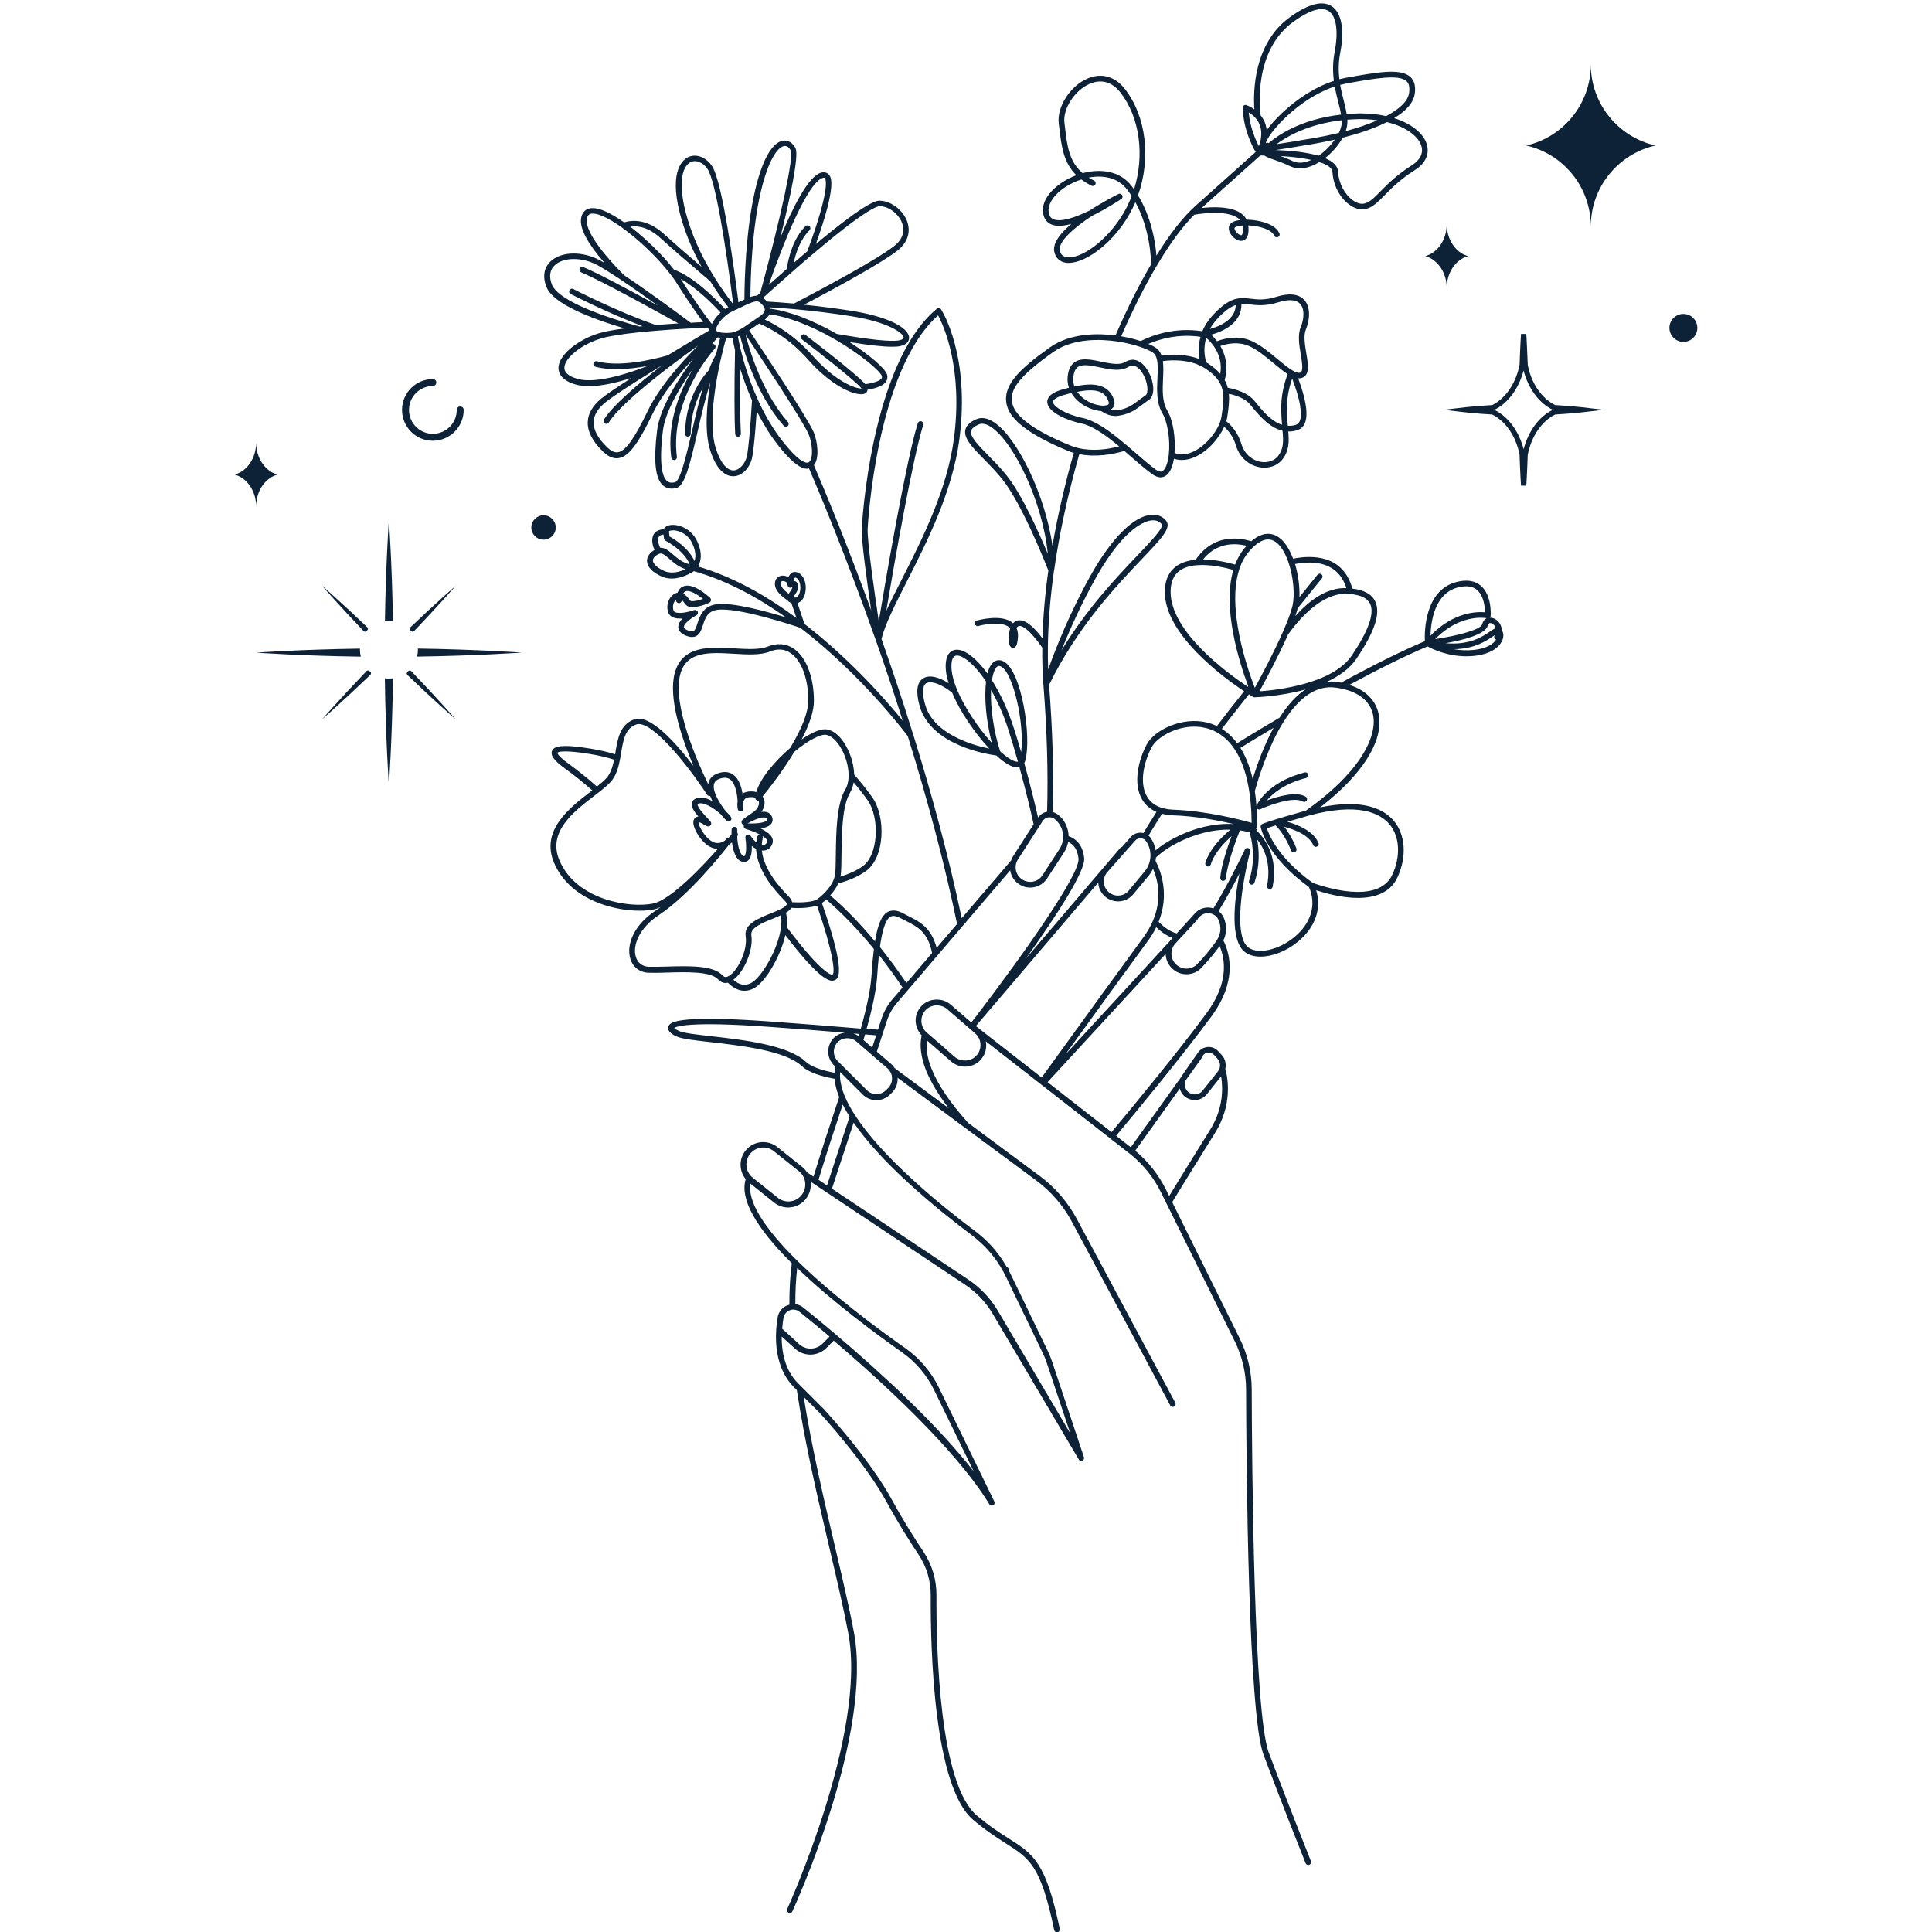 <?xml version="1.0" encoding="UTF-8"?>
<svg xmlns="http://www.w3.org/2000/svg" xmlns:xlink="http://www.w3.org/1999/xlink" width="500" zoomAndPan="magnify" viewBox="0 0 375 375" height="500" preserveAspectRatio="xMidYMid meet" version="1.0">
  <defs>
    <clipPath id="37bc179e78">
      <path d="M 324 60 L 329.484 60 L 329.484 67 L 324 67 Z M 324 60 " clip-rule="nonzero"></path>
    </clipPath>
    <clipPath id="c7011c0c44">
      <path d="M 45.234 85 L 54 85 L 54 99 L 45.234 99 Z M 45.234 85 " clip-rule="nonzero"></path>
    </clipPath>
  </defs>
  <path fill="#0d2237" d="M 287.391 113.656 C 286.23 112.688 284.656 112.457 282.703 112.965 C 276.512 114.562 276.488 122.574 276.566 124.449 C 272.246 126.27 266.789 128.969 260.316 132.496 C 260.031 132.441 259.746 132.395 259.445 132.352 C 258.828 132.266 258.211 132.266 257.605 132.309 C 259.91 131.238 261.98 129.797 263.293 127.844 C 266.863 122.543 268.023 119.016 266.922 116.723 C 266.258 115.332 264.758 114.508 262.488 114.242 C 260.691 107.684 254.738 107.695 250.992 108.434 C 250.012 105.809 248.609 104.121 246.98 103.715 C 245.668 103.371 244.289 103.836 242.879 105.047 C 236.848 103.285 233.574 106.414 232.086 108.641 C 228.176 109.004 226.09 111.156 226.09 114.891 C 226.09 123.105 237.27 131.359 241.48 134.172 C 239.461 136.695 237.754 138.879 236.199 140.93 C 235.527 140.609 234.887 140.387 234.312 140.246 C 229.574 139.066 224.098 141.602 222.543 144.555 C 221 147.496 219.852 152.039 221.684 155.18 C 222.18 156.02 223.027 156.977 224.473 157.594 C 223.523 159.082 222.684 160.438 221.926 161.707 C 221.781 161.672 221.637 161.641 221.496 161.629 C 220.734 161.586 219.996 161.883 219.488 162.457 L 217.801 164.375 C 217.668 164.395 217.547 164.449 217.461 164.562 L 200.23 184.766 C 200.219 184.777 200.211 184.801 200.188 184.809 L 199.152 186.023 C 205.027 177.789 210.703 169.082 210.438 166.547 C 210.141 163.723 208.566 162.688 207.418 162.301 C 207.387 160.734 206.691 159.203 205.391 158.145 C 205.082 157.891 204.707 157.715 204.332 157.629 C 204.551 150.066 204.32 141.977 203.625 132.938 C 209.117 121.672 216.633 113.77 221.617 108.531 C 225.496 104.465 227.438 102.414 226.332 101.059 C 225.66 100.23 224.648 99.812 223.48 99.91 C 220.094 100.188 215.895 104.32 211.938 111.254 C 207.695 118.719 204.816 126.113 203.449 129.949 C 203.395 128.527 203.371 127.062 203.395 125.539 C 203.449 120.988 203.836 116.082 204.562 110.879 C 204.574 110.859 204.574 110.836 204.574 110.812 C 204.586 110.781 204.598 110.758 204.598 110.727 C 205.633 103.473 207.285 95.879 209.492 88.148 C 212.676 88.789 215.93 88.207 218.242 87.531 C 218.684 87.906 219.125 88.293 219.555 88.668 C 221.008 89.926 222.387 91.117 223.645 92.031 C 224.285 92.492 224.824 92.648 225.266 92.648 C 225.551 92.648 225.805 92.582 225.992 92.492 C 227.117 91.996 227.625 90.465 227.855 89.043 C 228.352 89.199 228.859 89.285 229.387 89.285 C 230.16 89.285 230.953 89.121 231.758 88.777 C 234.414 87.676 236.629 85.043 237.621 82.836 C 238.457 83.609 239.387 84.766 239.891 86.465 C 240.562 88.703 242.34 90.32 244.512 90.695 C 244.82 90.75 245.117 90.773 245.414 90.773 C 246.879 90.773 248.203 90.156 249.008 89.055 C 250.23 87.391 250.219 85.691 250.055 83.742 C 250.09 83.742 250.133 83.754 250.164 83.754 C 250.727 83.754 251.289 83.664 251.84 83.477 C 252.469 83.277 252.934 82.848 253.23 82.23 C 254.145 80.281 253.141 76.543 251.961 73.414 C 252.008 73.414 252.062 73.434 252.105 73.434 C 252.293 73.434 252.48 73.414 252.656 73.359 C 254.266 72.871 253.926 70.801 253.559 68.617 C 253.285 66.977 252.977 65.113 253.473 63.934 C 254.234 62.102 254.441 59.633 253.164 58.223 C 252.426 57.406 250.883 56.637 247.773 57.605 C 245.523 58.312 244.047 58.137 242.746 57.98 C 241.922 57.883 241.148 57.793 240.301 57.938 C 240.289 57.938 240.289 57.938 240.277 57.938 C 238.824 58.18 237.391 59.094 235.648 60.914 C 234.633 61.973 233.875 63.105 233.379 64.297 C 228.055 63.461 223.676 65.066 221.406 66.203 C 220.238 65.816 218.949 65.508 217.625 65.277 C 219.84 60.184 222.133 55.621 224.438 51.73 C 226.996 47.387 229.465 44.016 231.801 41.676 C 232.738 41.512 238.027 40.676 240.277 42.328 C 240.434 42.438 240.562 42.57 240.688 42.703 C 239.836 42.812 239.109 43.066 238.758 43.52 C 238.336 44.07 238.449 44.887 239.031 45.645 C 239.473 46.23 240.191 46.75 240.883 46.75 C 241.051 46.75 241.203 46.715 241.367 46.66 C 242.152 46.352 242.461 45.383 242.297 43.793 C 242.297 43.781 242.297 43.762 242.297 43.75 C 242.613 43.762 242.957 43.793 243.32 43.84 C 245.391 44.102 246.969 44.852 247.32 45.723 C 247.434 46.008 247.762 46.141 248.039 46.02 C 248.324 45.91 248.457 45.578 248.336 45.305 C 247.562 43.418 244.398 42.867 243.453 42.746 C 242.977 42.68 242.473 42.648 241.965 42.637 C 241.734 42.172 241.391 41.777 240.938 41.445 C 238.988 40.012 235.383 40.133 233.223 40.379 L 240.125 34.203 C 242.297 32.266 243.707 30.996 244.621 30.18 C 244.875 30.18 245.129 30.18 245.383 30.18 C 245.898 30.523 246.594 30.766 247.375 31.039 C 248.215 31.328 249.25 31.703 250.453 32.273 C 252.016 33.023 254.012 32.738 256.086 31.461 C 257.605 31.945 258.586 32.582 258.633 33.387 C 258.754 35.859 260.02 38.336 261.871 39.703 C 262.711 40.32 263.59 40.641 264.406 40.641 C 264.66 40.641 264.902 40.609 265.145 40.555 C 266.457 40.211 267.418 39.242 268.75 37.898 C 270.117 36.508 271.824 34.777 274.668 32.98 C 276.707 31.691 277.523 29.859 276.93 27.941 C 276.301 25.957 274.086 24.031 270.602 22.926 C 272.785 21.617 274.371 20.027 274.613 18.133 C 274.801 16.711 274.527 15.664 273.777 14.957 C 271.914 13.184 267.418 13.988 261.188 15.102 C 260.781 15.18 260.383 15.266 259.977 15.367 C 259.789 13.812 259.777 12.102 260.152 10.176 C 261.012 5.777 260.383 2.414 258.465 1.191 C 256.668 0.043 253.957 0.75 250.418 3.297 C 243.344 8.398 243.223 17.66 243.473 21.23 C 242.68 20.656 241.984 20.414 241.93 20.391 C 241.766 20.336 241.578 20.371 241.434 20.469 C 241.293 20.578 241.203 20.746 241.215 20.922 C 241.312 25.012 243.055 28.371 243.719 29.508 C 242.801 30.336 241.434 31.559 239.395 33.379 L 232.031 39.969 C 229.629 42.117 227.082 45.371 224.461 49.613 C 224.262 47.059 223.535 42.273 220.887 37.918 C 223.422 30.797 222.52 22.598 218.309 17.23 C 216.434 14.836 213.832 14.098 211.176 15.199 C 207.77 16.613 205.113 20.699 205.5 23.965 L 205.578 24.582 C 206.02 28.363 206.395 31.547 208.918 34.004 C 208.488 34.172 208.07 34.348 207.66 34.547 C 204.562 36.066 201.785 38.891 202.547 41.766 C 202.777 42.66 203.34 43.297 204.168 43.605 C 205.16 43.98 206.504 43.859 207.949 43.465 C 205.797 45.281 204.242 47.246 204.652 48.941 C 204.938 50.109 205.742 50.836 206.91 51.004 C 209.996 51.434 215.664 47.785 219.18 41.645 C 219.621 40.863 220.027 40.059 220.371 39.23 C 223.27 44.543 223.422 50.387 223.422 51.312 C 221.074 55.289 218.762 59.934 216.512 65.113 C 213.336 64.695 207.848 64.539 203.738 67.461 C 197.738 71.727 194.457 74.945 195.438 78.715 C 196.195 81.656 200.09 84.535 207.32 87.523 C 207.672 87.676 208.047 87.797 208.422 87.906 C 206.68 94.016 205.301 100.031 204.277 105.91 C 202.898 96.074 197.441 84.977 192.988 81.988 C 191.723 81.141 190.562 80.93 189.539 81.359 C 188.25 81.91 187.531 82.605 187.367 83.465 C 187.035 85.117 188.801 86.906 191.016 89.164 C 192.164 90.332 193.465 91.656 194.598 93.09 C 198.445 97.961 202.934 109.336 203.484 110.734 C 202.832 115.332 202.457 119.742 202.348 123.898 C 200.188 121.066 198.5 119.973 197.223 120.535 C 196.992 120.637 196.793 120.789 196.625 120.977 C 196.605 120.953 196.594 120.945 196.57 120.922 C 194.457 119.082 189.816 120.391 189.617 120.449 C 189.32 120.535 189.152 120.832 189.242 121.133 C 189.328 121.43 189.629 121.594 189.926 121.504 C 191.105 121.164 194.477 120.559 195.855 121.75 C 195.934 121.812 196.008 121.891 196.074 121.98 C 195.711 123.051 195.758 124.359 195.898 124.977 C 196.055 125.641 196.395 125.762 196.66 125.75 C 197.277 125.715 197.43 124.969 197.543 124.129 C 197.664 123.258 197.586 122.508 197.301 121.902 C 197.387 121.758 197.488 121.648 197.617 121.57 C 198.234 121.207 199.789 122.113 202.305 125.695 C 202.27 128.219 202.348 130.621 202.523 132.836 C 202.523 132.848 202.523 132.848 202.523 132.859 C 203.23 141.91 203.461 150 203.242 157.562 C 202.523 157.684 201.895 158.102 201.488 158.695 C 200.871 156.008 199.969 152.293 198.809 148.113 C 198.887 147.973 198.953 147.805 199.008 147.609 C 200.277 143 198.281 130.113 194.766 128.363 C 194.047 128.008 193.473 128.152 193.133 128.328 C 192.473 128.68 191.984 129.484 191.656 130.73 C 189.242 127.391 186.727 125.641 185.074 126.211 C 184.27 126.488 183.355 127.402 183.598 130.137 C 183.664 130.875 183.852 131.715 184.137 132.605 C 182.387 131.504 180.434 130.852 179.156 131.691 C 177.965 132.473 177.734 134.238 178.473 136.938 C 180.598 144.699 191.754 146.43 193.387 146.637 C 195.039 148.16 196.395 148.941 197.398 148.941 C 197.441 148.941 197.477 148.941 197.52 148.941 C 197.641 148.93 197.742 148.887 197.852 148.855 C 199.105 153.406 200.043 157.363 200.629 159.988 L 196.637 166.203 C 196.473 166.469 196.352 166.734 196.254 167.02 L 186.664 178.23 C 184.371 167.262 181.207 155.246 177.227 142.473 C 177.227 142.461 177.227 142.461 177.215 142.449 C 177.215 142.438 177.215 142.438 177.203 142.426 C 177.195 142.406 177.195 142.395 177.184 142.371 C 175.363 136.465 173.367 130.469 171.098 124.02 C 171.758 121.262 173.699 117.426 175.957 112.984 C 179.938 105.16 184.887 95.414 186.223 85.219 C 188.328 69.082 182.902 60.406 182.66 60.055 C 182.574 59.922 182.441 59.832 182.285 59.809 C 182.133 59.789 181.965 59.832 181.844 59.93 C 168.926 70.59 167.273 102.305 167.262 102.625 C 167.184 104.949 168.277 112.918 169.102 118.484 C 167.109 113.008 165.012 107.516 162.863 102.105 C 160.516 96.23 158.754 92.086 157.98 90.301 C 159.148 88.891 158.621 85.492 157.938 83.895 C 156.723 81.051 147.871 67.789 145.414 64.121 C 145.723 63.91 146.043 63.703 146.352 63.48 C 146.672 63.25 147.012 63.027 147.344 62.797 C 149.836 63.867 153.406 65.918 156.824 69.773 C 161.156 74.668 165.234 76.52 167.141 76.52 C 167.504 76.52 167.789 76.453 167.988 76.332 C 168.242 76.168 168.375 75.914 168.387 75.641 C 170.27 75.34 171.484 74.824 171.98 74.074 C 172.246 73.668 172.309 73.203 172.18 72.73 C 171.824 71.504 168.75 68.883 164.883 66.391 C 168.594 66.996 171.375 67.305 173.148 67.305 C 173.777 67.305 174.285 67.273 174.66 67.195 C 176.301 66.875 176.453 65.949 176.453 65.562 C 176.41 63.492 171.98 61.398 165.398 60.352 C 162.41 59.875 159.27 59.469 156.062 59.148 C 161.387 56.348 170.898 51.211 174.152 48.676 C 176.773 46.625 176.52 44.324 176.137 43.145 C 175.398 40.871 173.051 39.031 170.801 38.953 C 170.227 38.945 168.508 38.891 158.355 47.375 C 162.543 35.691 161.277 34.312 160.848 33.852 C 160.637 33.633 160.164 33.289 159.348 33.52 C 156.879 34.238 153.848 40.301 151.453 46.141 C 153.363 38.414 155.125 30.215 154.41 28.781 C 153.891 27.746 153.02 27.195 152.062 27.293 C 149.91 27.547 147.961 30.973 146.562 36.961 C 144.766 44.652 144.512 54.09 144.488 58.137 C 144.168 58.277 143.828 58.445 143.453 58.621 L 143.332 58.676 C 142.527 52.348 140.211 35.25 138.215 32.254 C 137.07 30.523 135.184 29.785 133.641 30.469 C 132.703 30.887 129.805 32.883 131.934 41.312 C 132.805 44.742 134.227 48.246 136.176 51.797 C 133.09 49.164 130.676 47.059 128.879 45.426 C 125.605 42.461 122.719 42.68 121.141 43.164 C 118.816 41.523 115.797 39.816 114.031 40.586 C 113.547 40.797 112.93 41.293 112.777 42.473 C 112.523 44.398 114.066 47.277 117.34 51.035 C 116.996 50.836 116.688 50.66 116.402 50.508 C 113.094 48.723 109.039 48.777 106.957 50.648 C 105.566 51.895 105.258 53.715 106.094 55.754 C 107.406 58.973 114.562 61.773 121.23 63.746 C 118.98 64.043 117.316 64.363 116.191 64.703 C 112.434 65.863 108.387 68.773 108.398 71.449 C 108.41 72.465 108.996 73.832 111.727 74.637 C 112.5 74.855 113.371 74.957 114.309 74.957 C 116.766 74.957 119.707 74.273 122.562 73.359 C 119.707 75.188 117.746 76.52 116.754 77.324 C 115.059 78.703 114.164 80.227 114.086 81.855 C 114 83.707 114.969 85.625 116.965 87.578 C 117.902 88.504 118.805 88.953 119.688 88.953 C 119.84 88.953 119.984 88.945 120.141 88.91 C 122.035 88.582 123.863 86.176 126.652 80.355 C 128.496 76.531 131.734 72.629 134.547 69.676 C 131.504 73.777 128.055 79.242 127.535 83.586 C 126.82 89.516 127.184 92.891 128.68 94.215 C 129.145 94.633 129.719 94.84 130.367 94.84 C 130.645 94.84 130.941 94.809 131.25 94.73 C 132.883 94.336 133.84 90.531 135.383 83.84 C 136.109 80.699 136.926 77.203 137.875 74.238 C 137.137 78.746 136.738 83.895 137.84 87.379 C 139.219 91.734 141.172 92.438 142.293 92.438 C 142.34 92.438 142.371 92.438 142.418 92.438 C 144.246 92.352 145.613 90.562 145.965 88.91 C 146.254 87.59 146.562 84.535 146.879 79.793 C 148.105 82.219 149.473 84.426 150.957 86.332 C 153.383 89.441 155.258 90.973 156.637 90.973 C 156.77 90.973 156.898 90.938 157.023 90.906 C 157.828 92.77 159.547 96.824 161.828 102.535 C 164.66 109.645 167.383 116.887 169.941 124.117 C 169.941 124.141 169.953 124.152 169.961 124.172 C 169.961 124.172 169.961 124.184 169.961 124.184 C 169.961 124.195 169.973 124.195 169.973 124.207 C 169.973 124.227 169.984 124.25 169.996 124.273 C 169.996 124.285 169.996 124.285 170.008 124.293 C 171.926 129.738 173.633 134.867 175.219 139.891 C 172.059 135.988 165.133 128.055 156.152 121.109 L 154.785 117.051 C 155.391 116.863 155.887 116.348 156.16 115.543 C 156.691 114.043 156.359 111.949 155.039 111.23 C 154.422 110.902 153.969 111.012 153.703 111.168 C 153.383 111.355 153.176 111.672 153.043 112.047 C 152.68 111.816 152.238 111.707 151.828 111.727 C 150.957 111.785 150.406 112.41 150.406 113.348 C 150.406 114.715 151.875 115.883 152.875 116.535 C 153.043 116.801 153.328 116.941 153.605 117.031 L 154.586 119.941 C 148.855 115.695 142.352 111.973 135.492 109.953 C 135.988 109.105 136.453 107.508 135.328 105.07 C 134.082 102.391 131.293 101.555 129.773 101.984 C 129.242 102.129 128.957 102.414 128.812 102.723 C 127.766 102.777 126.984 103.242 126.719 104.078 C 126.445 104.98 126.688 105.953 127.039 106.734 C 125.781 107.496 125.551 108.355 125.586 108.949 C 125.641 110.043 126.641 111.09 128.406 111.883 C 130.984 113.062 133.863 111.398 134.688 110.867 C 141.051 112.652 147.121 115.973 152.559 119.832 C 148.59 118.617 142.109 116.863 139.043 117.285 C 136.465 117.648 135.824 119.586 135.371 121 C 135.152 121.684 134.941 122.332 134.59 122.496 C 134.379 122.598 134.051 122.562 133.609 122.398 C 133.07 122.199 132.75 121.945 132.738 121.715 C 132.695 121.098 134.125 119.984 135.176 119.422 C 135.426 119.289 135.539 118.969 135.418 118.719 C 135.297 118.453 134.996 118.32 134.723 118.418 C 133.719 118.781 131.824 119.203 131.031 118.805 C 130.863 118.727 130.777 118.617 130.723 118.465 C 130.457 117.605 130.777 116.766 131.227 116.367 C 131.227 116.414 131.227 116.445 131.219 116.492 C 131.195 116.801 131.438 117.051 131.734 117.074 C 132.023 117.109 132.297 116.855 132.32 116.555 C 132.32 116.512 132.32 116.48 132.332 116.434 C 132.539 116.621 132.672 116.801 132.805 116.984 C 133.223 117.57 133.641 118 134.93 117.812 C 136.695 117.547 137.699 116.965 137.742 116.93 C 137.887 116.844 137.984 116.688 138.008 116.512 C 138.027 116.336 137.961 116.172 137.84 116.051 C 137.512 115.742 134.566 113.027 132.641 113.801 C 132.121 114.012 131.734 114.43 131.504 115.047 C 131.207 115.09 130.918 115.223 130.656 115.422 C 129.84 116.039 129.242 117.383 129.672 118.781 C 129.805 119.223 130.113 119.566 130.543 119.785 C 131.074 120.051 131.789 120.094 132.484 120.039 C 131.988 120.559 131.613 121.164 131.656 121.781 C 131.703 122.488 132.242 123.039 133.246 123.414 C 133.641 123.566 134.004 123.645 134.336 123.645 C 134.613 123.645 134.867 123.59 135.098 123.48 C 135.867 123.105 136.145 122.246 136.441 121.328 C 136.871 120.008 137.312 118.629 139.219 118.363 C 143.164 117.812 153.879 121.363 155.348 121.859 C 167.184 130.965 175.461 141.898 176.203 142.891 C 180.258 155.941 183.477 168.211 185.77 179.344 L 181.801 183.984 C 180.766 180.047 178.504 178.902 176.312 177.801 C 176.004 177.645 175.695 177.492 175.387 177.324 C 174.594 176.895 173.402 176.41 172.301 177.016 C 171.141 177.656 170.383 179.355 169.84 182.738 C 167.02 179.344 164.109 176.332 161.145 173.789 C 161.727 173.137 162.312 172.355 162.711 171.473 C 164.805 170.91 166.613 170.117 168.043 169.102 C 171.781 166.48 171.957 158.586 169.355 154.828 C 168.43 153.496 167.23 151.984 165.797 150.352 C 165.719 146.684 163.383 142.02 160.492 141.578 C 159.125 141.367 157.152 142.449 155.59 143.531 C 157.176 140.5 157.98 137.984 157.98 136.047 C 157.98 131.414 156.48 127.535 154.066 125.895 C 152.602 124.902 150.871 124.758 149.051 125.484 C 147.422 126.137 145.051 125.992 142.539 125.848 C 137.82 125.562 132.473 125.242 130.984 130.566 C 129.641 135.395 132.297 143.242 134.602 148.676 C 131.152 144.137 126.168 138.582 123.148 139.617 C 120.359 140.574 119.895 143.332 119.457 146.008 C 119.434 146.141 119.41 146.273 119.391 146.406 C 118.023 145.965 116.434 145.602 114.617 145.305 C 108.633 144.324 107.496 144.93 107.152 145.746 C 106.789 146.617 107.562 147.652 109.734 149.219 C 111.41 150.418 113.16 151.84 114.957 153.406 L 114.684 153.617 C 110.527 156.812 104.852 161.188 107.562 167.516 C 110.539 174.449 118.727 176.766 124.141 176.766 C 125.188 176.766 126.125 176.676 126.906 176.52 C 127.324 176.434 127.777 176.27 128.242 176.059 C 127.91 176.301 127.566 176.543 127.238 176.766 C 122.852 179.664 121.605 183.488 122.32 186 C 122.805 187.711 124.152 188.758 125.914 188.812 C 126.949 188.844 128.176 188.812 129.477 188.77 C 133.266 188.656 137.984 188.523 139.406 190.113 C 139.816 190.562 140.301 190.797 140.828 190.797 C 140.984 190.797 141.137 190.773 141.293 190.742 C 142.293 191.766 143.387 192.305 144.5 192.305 C 145.094 192.305 145.691 192.152 146.273 191.855 C 148.59 190.652 151.5 185.637 152.438 181.492 C 158.387 189.328 160.605 190.355 161.508 190.355 C 161.707 190.355 161.848 190.312 161.949 190.266 C 162.633 190.023 164.449 189.375 159.535 175.285 C 159.766 175.109 160.055 174.879 160.363 174.582 C 163.516 177.293 166.621 180.523 169.621 184.203 C 169.434 185.672 169.277 187.402 169.148 189.43 C 168.969 191.996 168.309 195.281 167.086 199.648 C 161.598 199.184 155.688 198.723 149.492 198.27 C 130.336 196.879 129.906 198.602 129.719 199.34 C 129.551 200.012 130.102 200.629 131.371 201.191 C 132.418 201.652 134.832 201.93 137.898 202.27 C 144.027 202.977 152.438 203.934 155.645 206.934 C 157.055 208.258 159.789 208.996 161.992 209.391 C 162.082 210.492 162.379 211.684 162.887 212.953 L 162.523 214.043 C 160.98 218.684 159.391 223.48 157.902 228.383 L 156.656 227.559 C 156.656 227.559 156.648 227.559 156.648 227.559 C 156.395 227.172 156.105 226.82 155.73 226.52 L 150.883 222.641 C 149.039 221.176 146.383 221.406 144.832 223.18 C 144.035 224.098 143.652 225.254 143.762 226.465 C 143.84 227.359 144.18 228.188 144.742 228.867 C 143.586 232.66 146.594 238.141 153.691 245.195 C 153.363 247.629 153.207 250.332 153.219 253.242 C 152.523 253.418 151.906 253.812 151.477 254.41 C 151.223 254.773 151.047 255.168 150.969 255.59 C 150.859 256.141 150.727 257.031 150.66 258.156 C 150.453 261.441 150.895 266.039 154.133 269.289 L 154.664 269.82 C 156.207 280.059 158.742 290.863 160.98 300.398 C 162.41 306.492 163.758 312.246 164.66 317.043 C 168.297 336.484 152.953 370.195 152.801 370.523 C 152.668 370.801 152.789 371.133 153.074 371.254 C 153.152 371.285 153.23 371.309 153.309 371.309 C 153.516 371.309 153.715 371.188 153.801 370.988 C 154.441 369.598 169.457 336.629 165.75 316.844 C 164.848 312.016 163.492 306.25 162.059 300.145 C 159.93 291.094 157.551 280.898 155.996 271.141 L 159.184 274.328 C 159.27 274.414 167.867 283.773 172.121 291.578 C 174.438 295.824 176.754 299.438 178.273 301.719 C 179.852 304.066 180.664 306.801 180.656 309.621 C 180.598 320.59 181.293 346.805 188.891 353.23 C 191.414 355.367 193.52 356.703 195.203 357.781 C 199.879 360.758 202.008 362.102 204.617 374.625 C 204.672 374.891 204.906 375.066 205.16 375.066 C 205.191 375.066 205.234 375.066 205.27 375.055 C 205.566 374.988 205.754 374.703 205.699 374.406 C 202.996 361.43 200.594 359.898 195.801 356.855 C 194.059 355.742 192.074 354.484 189.605 352.391 C 182.363 346.262 181.711 320.449 181.77 309.633 C 181.777 306.59 180.898 303.648 179.199 301.113 C 177.68 298.855 175.398 295.27 173.094 291.059 C 168.773 283.137 160.086 273.688 159.977 273.578 L 154.918 268.52 C 152.324 265.93 151.707 262.324 151.719 259.414 L 154.332 261.785 C 155.168 262.543 156.227 262.93 157.285 262.93 C 158.41 262.93 159.547 262.5 160.406 261.641 L 161.828 260.219 C 170.438 267.547 185.418 281.094 192.031 291.977 C 192.184 292.23 192.504 292.316 192.77 292.172 C 193.023 292.031 193.133 291.711 193 291.445 L 182.273 269.398 C 180.766 266.305 178.492 263.625 175.684 261.652 C 170.801 258.223 161.586 251.453 154.652 244.609 C 148.172 238.215 145.082 233.113 145.656 229.738 L 150.23 233.398 C 151.047 234.051 152.016 234.371 152.977 234.371 C 154.199 234.371 155.41 233.863 156.281 232.871 C 157.078 231.957 157.461 230.797 157.352 229.586 C 157.34 229.508 157.32 229.43 157.309 229.344 L 187.312 249.352 C 188.328 250.023 189.285 250.828 190.18 251.73 C 191.148 252.734 191.996 253.836 192.691 255.027 L 209.391 283.289 C 209.492 283.465 209.68 283.566 209.867 283.566 C 209.941 283.566 210.02 283.555 210.098 283.52 C 210.352 283.398 210.484 283.113 210.395 282.848 L 204.223 264.32 C 203.98 263.602 203.703 262.918 203.406 262.301 L 196.152 247.277 C 196.055 247.066 195.945 246.871 195.832 246.66 C 195.82 246.594 195.812 246.516 195.812 246.484 L 195.812 246.473 C 195.812 246.219 195.633 245.988 195.402 245.91 C 194.027 243.508 192.262 241.391 190.125 239.637 C 189.859 239.406 189.582 239.188 189.309 238.988 C 186.254 236.707 181.703 233.137 177.293 229.102 C 172.156 224.414 168.344 220.16 165.949 216.445 C 165.09 215.113 164.449 213.922 163.977 212.797 C 163.965 212.785 163.965 212.766 163.953 212.754 C 163.395 211.375 163.086 210.098 163.051 208.949 C 163.039 208.652 163.051 208.367 163.074 208.078 L 164.684 209.688 C 164.703 209.711 164.727 209.734 164.75 209.746 L 167.461 212.457 C 168.188 213.184 169.148 213.547 170.105 213.547 C 171.066 213.547 172.012 213.184 172.738 212.457 L 173.16 212.047 C 173.91 211.289 174.293 210.262 174.227 209.215 C 174.227 209.203 174.227 209.203 174.227 209.191 L 190.621 221.352 C 190.621 221.363 190.629 221.363 190.629 221.375 C 190.641 221.395 190.652 221.418 190.664 221.441 C 190.684 221.473 190.707 221.504 190.73 221.539 C 190.742 221.562 190.762 221.57 190.785 221.594 C 190.816 221.625 190.852 221.648 190.895 221.66 C 190.918 221.672 190.93 221.684 190.949 221.691 C 191.016 221.715 191.07 221.727 191.148 221.727 L 192.051 222.398 C 192.074 222.422 192.098 222.441 192.129 222.465 L 201.191 229.176 C 204.012 231.273 206.383 234.027 208.047 237.137 L 227.148 272.797 C 227.25 272.984 227.438 273.082 227.633 273.082 C 227.723 273.082 227.812 273.059 227.898 273.016 C 228.164 272.871 228.262 272.543 228.121 272.266 L 209.016 236.605 C 207.273 233.355 204.805 230.477 201.852 228.285 L 192.867 221.625 C 192.867 221.625 192.867 221.625 192.855 221.617 C 192.855 221.617 192.848 221.605 192.848 221.605 C 192.824 221.594 192.812 221.57 192.789 221.562 L 187.93 217.957 C 184.426 214.074 182.012 210.504 180.777 207.352 C 179.992 205.336 179.719 203.539 179.926 201.941 L 182.406 204.102 C 182.418 204.113 182.43 204.121 182.441 204.133 C 182.441 204.133 182.441 204.133 182.453 204.145 C 182.461 204.156 182.473 204.168 182.484 204.176 L 182.75 204.398 C 182.77 204.422 182.793 204.441 182.816 204.465 L 184.621 206.031 C 185.371 206.68 186.332 207.031 187.324 207.031 C 188.426 207.031 189.461 206.602 190.234 205.82 C 190.465 205.578 190.676 205.312 190.84 205.027 C 191.379 204.133 191.535 203.098 191.348 202.117 L 201.996 210.426 L 215.477 220.953 C 215.488 220.965 215.488 220.977 215.5 220.988 C 215.508 221 215.531 221.008 215.555 221.02 L 219.277 223.93 C 219.289 223.93 219.289 223.941 219.301 223.941 C 221.836 225.949 223.918 228.527 225.32 231.383 L 239.648 260.305 C 241.082 263.207 241.855 266.426 241.863 269.633 C 241.91 284.27 242.273 332.648 245.238 340.562 C 248.676 349.77 253.371 361.531 253.418 361.652 C 253.504 361.871 253.715 361.992 253.926 361.992 C 253.988 361.992 254.066 361.98 254.133 361.949 C 254.422 361.84 254.551 361.52 254.441 361.23 C 254.398 361.109 249.703 349.359 246.262 340.168 C 243.363 332.418 243 284.203 242.957 269.609 C 242.945 266.238 242.141 262.84 240.629 259.801 L 227.523 233.332 C 229.234 230.543 232.703 224.891 235.801 219.961 C 239.199 214.539 238.395 209.492 237.832 207.441 C 238.039 206.504 237.809 205.488 237.113 204.738 L 236.465 204.035 C 235.945 203.461 235.207 203.164 234.434 203.219 C 233.664 203.273 232.969 203.66 232.527 204.301 L 229.41 208.785 C 229.355 208.863 229.309 208.961 229.266 209.039 L 219.488 222.684 L 216.633 220.457 C 220.57 215.742 229.477 204.973 235.117 197.309 C 240.113 190.531 238.801 185.242 237.457 182.539 C 238.141 181.141 238.172 179.629 237.523 178.121 C 237.301 177.613 236.961 177.172 236.531 176.84 C 238.02 174.414 239.461 171.727 240.586 169.531 C 239.539 174.922 238.691 182.629 241.688 184.832 C 242.473 185.406 243.508 185.68 244.664 185.68 C 246.902 185.68 249.602 184.68 251.863 182.836 C 255.281 180.059 256.57 176.379 255.469 172.797 C 257.273 173.391 260.461 174.285 263.578 174.285 C 266.766 174.285 269.863 173.359 271.273 170.238 C 273.094 166.27 272.797 161.973 270.523 159.305 C 268.641 157.078 264.629 154.973 256.227 156.715 C 264.441 150.398 268.66 143.719 267.594 138.582 C 267.031 135.891 265.035 133.93 261.906 132.938 C 267.922 129.684 273.027 127.172 277.094 125.465 C 277.941 125.938 280.844 127.383 284.645 127.383 C 285.164 127.383 285.703 127.359 286.242 127.293 C 289.969 126.887 291.555 125.078 291.777 123.656 C 291.863 123.125 291.742 122.652 291.488 122.32 C 291.48 121.859 291.359 121.406 291.082 121 C 290.621 120.281 289.871 119.863 289.164 119.895 C 289.262 119.809 289.328 119.688 289.328 119.555 C 289.352 119.344 289.605 115.508 287.391 113.656 Z M 241.191 43.773 C 241.203 43.816 241.203 43.871 241.215 43.926 C 241.348 45.16 241.117 45.59 240.973 45.645 C 240.797 45.711 240.301 45.492 239.914 44.996 C 239.637 44.645 239.562 44.312 239.648 44.203 C 239.793 44.016 240.344 43.84 241.191 43.773 Z M 250.926 31.273 C 250.031 30.844 249.227 30.535 248.535 30.281 C 250.648 30.414 252.777 30.656 254.531 31.039 C 253.473 31.516 252.129 31.844 250.926 31.273 Z M 255.941 30.234 C 253.418 29.484 250.133 29.211 247.629 29.121 C 248.918 28.934 251.168 28.57 255.059 27.91 C 255.809 27.777 257.273 27.512 259.082 27.094 C 258.266 28.273 257.152 29.41 255.941 30.234 Z M 247.773 27.988 C 249.746 26.512 253.867 24.098 260.426 23.336 C 260.438 23.445 260.438 23.547 260.438 23.656 C 260.449 24.285 260.242 25.023 259.867 25.793 C 258.234 26.191 256.559 26.543 254.883 26.82 C 251.27 27.438 249.086 27.789 247.773 27.988 Z M 275.871 28.285 C 276.324 29.695 275.684 31.039 274.074 32.055 C 271.133 33.918 269.301 35.77 267.969 37.125 C 266.766 38.348 265.895 39.23 264.871 39.496 C 264.176 39.672 263.348 39.441 262.523 38.824 C 260.922 37.645 259.832 35.492 259.723 33.344 C 259.668 32.164 258.664 31.316 257.188 30.688 C 258.621 29.574 259.832 28.152 260.605 26.73 C 263.336 26.035 266.547 25.031 269.191 23.699 C 272.918 24.602 275.285 26.445 275.871 28.285 Z M 261.52 23.234 C 261.938 23.203 262.367 23.172 262.809 23.148 C 264.449 23.07 265.973 23.148 267.359 23.348 C 265.543 24.141 263.438 24.844 261.199 25.453 C 261.418 24.812 261.539 24.207 261.531 23.645 C 261.531 23.5 261.531 23.367 261.52 23.234 Z M 261.387 16.191 C 266.844 15.211 271.551 14.375 273.016 15.762 C 273.488 16.215 273.656 16.941 273.512 18 C 273.301 19.652 271.605 21.188 269.059 22.531 C 267.57 22.199 265.906 22.012 264.078 22.012 C 263.645 22.012 263.195 22.023 262.742 22.047 C 262.281 22.066 261.828 22.102 261.387 22.133 C 261.242 21.219 261.012 20.293 260.77 19.324 C 260.551 18.418 260.305 17.473 260.129 16.469 C 260.559 16.359 260.969 16.27 261.387 16.191 Z M 260.297 22.246 C 252.324 23.16 247.863 26.379 246.254 27.777 C 246.074 27.668 245.855 27.668 245.668 27.789 C 246.328 25.594 252.137 19.09 259.07 16.789 C 259.25 17.781 259.48 18.707 259.699 19.598 C 259.941 20.504 260.164 21.395 260.297 22.246 Z M 251.07 4.199 C 254.156 1.973 256.516 1.258 257.871 2.129 C 259.668 3.273 259.668 6.934 259.07 9.977 C 258.652 12.137 258.688 14.012 258.906 15.695 C 253.285 17.516 248.203 22.047 245.867 25.254 C 245.801 24.68 245.668 24.141 245.449 23.633 C 245.25 23.16 244.984 22.773 244.699 22.422 C 244.531 21.188 243.188 9.887 251.07 4.199 Z M 244.445 24.074 C 244.961 25.277 244.93 26.719 244.344 28.371 C 243.684 27.094 242.625 24.668 242.371 21.812 C 243.023 22.211 243.949 22.918 244.445 24.074 Z M 218.223 41.105 C 214.98 46.77 209.734 50.332 207.066 49.922 C 206.34 49.824 205.898 49.414 205.723 48.688 C 205.301 46.938 208.41 44.234 211.992 41.875 C 214.75 40.531 217.164 38.945 217.648 38.613 C 217.891 38.449 217.969 38.129 217.812 37.875 C 217.668 37.621 217.352 37.523 217.086 37.656 C 216.512 37.941 214.055 39.199 211.477 40.871 C 208.816 42.164 206.031 43.145 204.543 42.582 C 204.047 42.395 203.746 42.051 203.605 41.492 C 203.098 39.539 204.961 37.094 208.145 35.539 C 208.707 35.262 209.293 35.031 209.887 34.832 C 210.461 35.262 211.121 35.672 211.871 36.047 C 212.148 36.176 212.477 36.066 212.609 35.801 C 212.742 35.527 212.633 35.195 212.367 35.062 C 211.992 34.875 211.641 34.68 211.309 34.469 C 214.086 33.941 216.977 34.445 218.75 36.762 C 219.07 37.18 219.379 37.621 219.652 38.051 C 219.258 39.098 218.781 40.125 218.223 41.105 Z M 220.117 36.75 C 219.961 36.531 219.797 36.309 219.633 36.09 C 218.035 34.016 215.707 33.18 213.281 33.18 C 212.234 33.18 211.168 33.332 210.141 33.609 C 207.484 31.348 207.133 28.328 206.68 24.449 L 206.602 23.832 C 206.273 21.066 208.652 17.438 211.605 16.227 C 213.812 15.32 215.883 15.918 217.449 17.922 C 221.262 22.797 222.188 30.168 220.117 36.75 Z M 231.34 87.785 C 230.125 88.293 229 88.316 227.977 87.918 C 228.188 85.273 227.777 81.723 226.555 79.664 C 225.539 77.953 225.648 75.648 225.75 73.422 C 225.805 72.223 225.848 71.074 225.707 70.082 C 227.625 69.84 230.742 69.754 233.379 71.188 C 233.574 71.297 233.773 71.406 233.973 71.539 C 235.219 72.355 236.09 73.191 236.652 74.129 C 236.98 74.668 237.191 75.23 237.324 75.859 C 237.621 77.305 237.391 78.836 237.125 80.609 L 237.07 80.953 C 237.035 81.207 236.961 81.48 236.859 81.777 C 236.168 83.906 233.906 86.727 231.34 87.785 Z M 248.844 82.453 C 246.691 81.77 244.941 79.609 243.629 77.977 L 243.484 77.801 C 242.195 76.223 239.816 75.539 238.305 75.266 C 238.172 74.746 237.973 74.25 237.711 73.777 C 238.492 70.953 237.777 68.695 236.871 67.164 C 238.207 66.688 240.289 66.27 242.352 67.129 C 243.969 67.801 245.711 69.258 247.246 70.535 C 248.203 71.34 249.105 72.078 249.934 72.617 C 249.195 74.582 248.766 76.566 248.699 78.516 C 248.656 80.004 248.742 81.281 248.844 82.453 Z M 235.605 67.207 C 236.75 68.859 237.168 70.656 236.859 72.555 C 236.266 71.871 235.527 71.23 234.59 70.613 C 234.438 70.516 234.281 70.426 234.129 70.336 C 233.785 69.156 233.555 67.473 234.129 65.562 L 234.137 65.562 C 234.535 65.93 235.086 66.469 235.605 67.207 Z M 248.137 88.438 C 247.41 89.418 246.098 89.883 244.707 89.648 C 243.332 89.406 241.621 88.383 240.961 86.188 C 240.312 84.027 239.055 82.617 238.027 81.758 C 238.086 81.535 238.16 81.316 238.184 81.117 L 238.238 80.777 C 238.461 79.266 238.656 77.82 238.516 76.434 C 239.859 76.719 241.668 77.316 242.637 78.496 L 242.77 78.66 C 244.168 80.402 246.273 82.969 248.941 83.609 C 249.129 85.734 249.141 87.07 248.137 88.438 Z M 252.25 81.789 C 252.082 82.145 251.852 82.352 251.512 82.461 C 250.992 82.629 250.484 82.672 249.969 82.648 C 249.855 81.461 249.758 80.125 249.812 78.551 C 249.879 76.875 250.219 75.176 250.816 73.48 C 252.336 77.445 252.867 80.469 252.25 81.789 Z M 242.637 59.094 C 243.98 59.258 245.645 59.445 248.113 58.676 C 249.527 58.234 251.398 57.926 252.359 58.984 C 253.309 60.02 253.074 62.07 252.469 63.523 C 251.852 65.012 252.184 67.031 252.48 68.828 C 252.746 70.449 253.031 72.121 252.348 72.332 C 252.094 72.41 251.742 72.344 251.312 72.145 C 251.18 72.078 251.035 72.012 250.883 71.914 C 250.031 71.418 249.02 70.578 247.949 69.688 C 246.352 68.352 244.543 66.855 242.77 66.117 C 240.223 65.059 237.699 65.664 236.223 66.238 C 235.824 65.719 235.426 65.277 235.086 64.957 C 237.664 64.297 241.051 62.512 240.961 59.004 C 241.5 58.961 242.043 59.027 242.637 59.094 Z M 236.453 61.695 C 237.766 60.34 238.832 59.547 239.859 59.203 C 239.793 62.148 236.531 63.402 234.844 63.855 C 235.25 63.117 235.793 62.391 236.453 61.695 Z M 233.023 65.379 C 232.551 67.02 232.605 68.52 232.836 69.719 C 230.148 68.652 227.27 68.762 225.465 69.004 C 225.211 68.32 224.824 67.801 224.273 67.449 C 223.91 67.219 223.434 66.984 222.883 66.754 C 225.152 65.785 228.758 64.75 233.023 65.379 Z M 196.516 78.438 C 195.789 75.648 197.852 73.016 204.387 68.363 C 208.367 65.531 213.855 65.84 216.777 66.27 C 218.773 66.555 220.336 67.008 221.297 67.328 C 222.309 67.668 223.16 68.043 223.688 68.375 C 224.117 68.652 224.395 69.082 224.547 69.73 C 224.781 70.699 224.723 71.992 224.66 73.359 C 224.547 75.641 224.438 78.219 225.617 80.215 C 226.633 81.922 227.172 85.363 226.863 88.215 C 226.676 89.957 226.18 91.203 225.562 91.48 C 225.23 91.621 224.824 91.5 224.316 91.137 C 223.105 90.246 221.738 89.066 220.305 87.82 C 219.797 87.379 219.277 86.926 218.75 86.484 C 216.191 84.312 213.492 82.188 211.012 81.371 C 210.715 81.273 210.426 81.184 210.141 81.129 C 206.957 80.477 204.43 78.934 204.387 78.031 C 204.363 77.59 205.094 77.105 206.34 76.719 C 206.898 76.555 207.43 76.41 207.949 76.289 C 208.695 77.578 210.02 78.66 211.652 79.301 C 212.391 79.586 213.117 79.75 213.758 79.797 C 214.637 80.422 215.574 80.742 216.5 80.742 C 216.676 80.742 216.863 80.73 217.043 80.699 C 219.258 80.402 220.48 79.484 221.77 78.504 C 222.156 78.219 222.543 77.922 222.984 77.633 C 224.371 76.707 223.965 73.754 222.664 71.738 C 221.484 69.895 219.895 69.344 218.418 70.262 C 217.516 70.812 216.148 70.656 214.805 70.414 C 214.449 70.348 214.086 70.27 213.734 70.195 C 211.828 69.797 209.844 69.379 208.543 70.336 C 207.805 70.879 207.375 71.758 207.242 73.027 C 207.152 73.809 207.242 74.559 207.473 75.266 C 207 75.387 206.527 75.508 206.008 75.66 C 204.145 76.223 203.23 77.039 203.273 78.074 C 203.371 80.113 207.395 81.691 209.91 82.199 C 210.141 82.242 210.383 82.309 210.637 82.395 C 212.699 83.07 215.066 84.844 217.23 86.641 C 214.992 87.223 212.047 87.645 209.227 86.949 C 208.707 86.828 208.199 86.664 207.738 86.465 C 200.949 83.695 197.18 80.984 196.516 78.438 Z M 208.332 73.18 C 208.434 72.234 208.707 71.617 209.184 71.262 C 210.098 70.602 211.75 70.945 213.504 71.309 C 213.867 71.383 214.23 71.461 214.594 71.527 C 216.148 71.824 217.758 71.98 218.98 71.23 C 220.238 70.457 221.23 71.605 221.715 72.367 C 222.805 74.062 223.004 76.312 222.344 76.754 C 221.891 77.051 221.484 77.359 221.086 77.656 C 219.863 78.57 218.816 79.375 216.875 79.629 C 216.445 79.695 216.004 79.652 215.555 79.508 C 215.75 79.398 215.918 79.266 216.051 79.102 C 216.258 78.824 216.457 78.352 216.238 77.656 C 215.75 76.113 214.715 75.152 213.172 74.801 C 211.992 74.527 210.461 74.602 208.543 75.023 C 208.344 74.461 208.266 73.832 208.332 73.18 Z M 215.18 78.449 C 215.059 78.605 214.672 78.758 213.965 78.738 C 213.402 78.715 212.719 78.559 212.035 78.309 C 210.77 77.812 209.746 77.008 209.094 76.059 C 210.691 75.738 211.973 75.672 212.93 75.895 C 214.098 76.156 214.816 76.828 215.191 78.008 C 215.254 78.207 215.254 78.363 215.18 78.449 Z M 195.48 92.406 C 194.312 90.918 192.988 89.574 191.82 88.395 C 189.992 86.531 188.25 84.766 188.469 83.688 C 188.559 83.211 189.078 82.77 189.992 82.375 C 190.191 82.285 190.41 82.242 190.629 82.242 C 191.148 82.242 191.734 82.461 192.383 82.891 C 196.871 85.902 202.426 97.617 203.371 107.484 C 201.664 103.406 198.445 96.164 195.48 92.406 Z M 167.359 75.562 C 167.359 75.562 167.371 75.574 167.371 75.574 L 167.352 75.594 C 167.352 75.586 167.359 75.574 167.359 75.562 Z M 171.176 73.004 C 171.219 73.18 171.207 73.301 171.121 73.434 C 170.801 73.93 169.621 74.34 167.957 74.57 C 165.984 72.332 156.734 65.312 156.316 64.992 C 156.074 64.805 155.73 64.859 155.543 65.102 C 155.355 65.344 155.414 65.688 155.656 65.871 C 158.477 68.012 165.961 73.832 167.238 75.418 C 166.215 75.453 162.391 74.305 157.703 69.027 C 154.422 65.332 151.004 63.215 148.445 62.035 C 148.855 61.707 149.164 61.363 149.34 61.012 C 152.789 61.441 157.164 63.086 161.738 65.695 C 161.805 65.773 161.906 65.816 162.016 65.84 C 167.219 68.859 170.91 72.102 171.176 73.004 Z M 175.406 65.543 C 175.406 65.75 175.055 65.961 174.504 66.07 C 172.973 66.367 168.719 65.93 162.402 64.805 C 157.684 62.102 153.141 60.383 149.527 59.922 C 149.516 59.832 149.516 59.746 149.492 59.656 C 150.707 59.734 152.293 59.844 154.199 60.008 C 158.023 60.363 161.75 60.824 165.301 61.387 C 172.41 62.531 175.398 64.66 175.406 65.543 Z M 170.789 40.012 C 170.801 40.012 170.801 40.012 170.812 40.012 C 172.609 40.078 174.547 41.613 175.145 43.441 C 175.508 44.555 175.52 46.219 173.535 47.773 C 170.027 50.52 158.906 56.426 154.121 58.918 C 151.906 58.719 150.098 58.609 148.863 58.531 C 148.711 58.355 148.547 58.168 148.348 57.992 C 148.27 57.926 148.18 57.883 148.105 57.816 L 148.422 57.527 C 149.602 56.469 151.445 54.805 153.594 52.922 C 154.828 51.828 156.16 50.672 157.539 49.516 C 167.57 40.973 170.141 40.012 170.789 40.012 Z M 159.699 34.535 C 159.988 34.445 160.055 34.523 160.074 34.559 C 160.715 35.242 160.195 39.375 156.703 48.766 C 155.785 49.535 154.906 50.297 154.047 51.047 C 154.52 48.863 155.414 46.383 157.133 44.688 C 157.352 44.477 157.352 44.125 157.145 43.906 C 156.934 43.684 156.582 43.684 156.359 43.895 C 154.055 46.164 153.109 49.625 152.699 52.215 C 151.391 53.363 150.211 54.41 149.219 55.301 C 151.875 47.609 156.723 35.406 159.699 34.535 Z M 147.684 37.168 C 149.164 30.887 151.016 28.484 152.25 28.34 C 152.91 28.262 153.297 28.859 153.484 29.223 C 154.09 30.434 151.664 41.777 147.586 56.801 L 147.32 57.043 C 147.168 57.188 147.059 57.285 146.938 57.395 C 146.539 57.395 146.121 57.473 145.656 57.641 C 145.68 53.406 145.977 44.465 147.684 37.168 Z M 143.969 59.578 C 144.465 59.336 144.906 59.129 145.305 58.961 C 146.176 58.586 146.684 58.453 147.047 58.508 C 147.246 58.543 147.434 58.633 147.609 58.797 C 147.828 58.996 148.004 59.191 148.148 59.379 C 148.48 59.844 148.469 60.117 148.422 60.305 C 148.348 60.68 147.961 61.09 147.32 61.496 C 147.223 61.562 147.113 61.629 147.023 61.695 C 146.594 61.973 146.176 62.27 145.758 62.566 C 145.293 62.887 144.84 63.207 144.391 63.504 C 143.594 64.012 142.988 64.297 142.438 64.449 C 142.426 64.449 142.418 64.449 142.406 64.461 C 142.207 64.527 141.984 64.574 141.711 64.594 C 141.258 64.629 140.863 64.637 140.52 64.605 C 140.012 64.582 139.617 64.508 139.32 64.363 C 139.242 64.328 139.176 64.297 139.141 64.273 C 139.055 64.219 139 64.152 138.953 64.086 C 138.945 64.078 138.934 64.055 138.922 64.043 C 138.922 64.043 138.922 64.043 138.922 64.031 C 138.91 64.02 138.91 64.012 138.898 63.988 C 138.945 63.844 139.043 63.57 139.219 63.227 C 139.648 62.422 140.246 61.727 140.984 61.156 C 141.414 60.824 141.898 60.539 142.418 60.297 L 143.133 59.977 C 143.145 59.977 143.145 59.965 143.156 59.965 Z M 138.262 62.711 C 138.227 62.777 138.207 62.832 138.172 62.887 C 138.117 62.82 138.062 62.754 137.996 62.676 C 137.102 61.539 135.164 58.941 132.23 54.301 C 132.199 54.254 132.164 54.199 132.133 54.145 C 135.043 55.766 138.02 58.676 139.871 60.672 C 139.219 61.254 138.668 61.938 138.262 62.711 Z M 134.129 31.438 C 135.176 30.973 136.496 31.547 137.344 32.828 C 138.867 35.117 140.895 47.785 142.316 59.051 C 141.391 57.883 140.113 56.152 138.777 54 C 138.77 53.992 138.77 53.98 138.758 53.969 C 136.035 49.613 134.117 45.25 133.035 41.016 C 131.527 34.965 132.605 32.109 134.129 31.438 Z M 128.176 46.195 C 130.434 48.246 133.621 51.004 137.863 54.598 C 139.164 56.715 140.434 58.422 141.359 59.613 C 141.148 59.734 140.938 59.855 140.742 59.996 C 138.469 57.551 134.469 53.66 130.82 52.336 C 128.625 49.516 125.406 46.352 122.332 44.004 C 123.855 43.762 125.883 44.113 128.176 46.195 Z M 113.898 42.57 C 114.012 41.766 114.375 41.613 114.496 41.555 C 115.52 41.117 117.855 42.098 120.758 44.191 C 124.051 46.562 127.699 50.066 130.047 53.129 C 130.535 53.746 130.953 54.332 131.293 54.883 C 133.688 58.664 135.418 61.102 136.477 62.512 C 135.734 62.543 134.922 62.59 134.062 62.645 C 131.602 60.812 125.75 56.492 121.152 53.43 C 121.152 53.43 121.152 53.43 121.141 53.43 C 116.215 48.457 113.637 44.609 113.898 42.57 Z M 107.152 55.301 C 106.504 53.691 106.703 52.359 107.727 51.434 C 109.445 49.891 113.051 49.891 115.918 51.445 C 116.984 52.016 118.508 52.977 120.371 54.199 C 120.371 54.199 120.371 54.199 120.383 54.211 C 120.383 54.211 120.383 54.211 120.391 54.211 C 120.414 54.234 120.449 54.254 120.469 54.277 C 122.75 55.797 125.309 57.605 127.625 59.281 C 127.469 59.191 127.316 59.105 127.148 59.027 C 122.277 56.359 115.906 52.941 113.227 51.852 C 112.953 51.742 112.621 51.875 112.512 52.148 C 112.402 52.438 112.531 52.754 112.809 52.867 C 115.574 54 122.652 57.816 126.621 59.988 C 128.527 61.035 130.281 62.004 131.668 62.777 C 130.082 62.875 128.648 62.973 127.324 63.094 C 119.953 60.57 111.344 56.141 111.266 56.094 C 110.988 55.953 110.66 56.062 110.527 56.328 C 110.383 56.602 110.492 56.934 110.758 57.066 C 110.836 57.109 117.879 60.727 124.723 63.316 C 124.527 63.336 124.328 63.348 124.129 63.371 C 114.352 60.715 108.168 57.77 107.152 55.301 Z M 112.082 73.535 C 110.922 73.203 109.547 72.555 109.547 71.406 C 109.535 69.531 112.809 66.875 116.555 65.73 C 118.012 65.277 120.57 64.859 124.141 64.484 C 125.176 64.387 126.234 64.285 127.316 64.199 C 129.156 64.043 131.219 63.898 133.652 63.77 C 133.742 63.77 133.816 63.758 133.941 63.758 C 135.195 63.68 136.344 63.625 137.324 63.59 C 137.488 63.801 137.645 63.977 137.73 64.098 C 136.199 65.004 133.047 66.875 129.586 68.98 C 126.277 69.918 120.172 71.273 115.863 70.129 C 115.574 70.051 115.266 70.227 115.191 70.516 C 115.113 70.801 115.289 71.109 115.574 71.188 C 116.844 71.527 118.242 71.66 119.676 71.66 C 121.727 71.66 123.832 71.383 125.738 71.02 C 119.598 73.402 114.77 74.316 112.082 73.535 Z M 125.695 79.828 C 123.137 85.141 121.43 87.523 119.973 87.777 C 119.312 87.898 118.605 87.566 117.77 86.738 C 116.004 85.02 115.156 83.379 115.223 81.855 C 115.277 80.555 116.039 79.301 117.48 78.129 C 118.906 76.973 122.344 74.703 127.723 71.395 L 128.219 71.086 C 128.328 71.02 128.438 70.953 128.551 70.879 C 123.797 74.547 118.914 78.703 117.23 81.438 C 117.074 81.703 117.152 82.031 117.406 82.199 C 117.492 82.254 117.594 82.273 117.691 82.273 C 117.879 82.273 118.055 82.188 118.164 82.012 C 119.742 79.441 124.934 74.844 132.77 69.059 C 133.762 68.332 134.68 67.668 135.492 67.074 C 132.273 70.293 128 75.043 125.695 79.828 Z M 134.348 83.543 C 133.332 87.906 132.078 93.352 131.02 93.605 C 130.348 93.773 129.828 93.684 129.441 93.344 C 128.637 92.625 127.844 90.367 128.66 83.664 C 129.113 79.906 131.922 75.199 134.656 71.375 C 132.188 75.363 129.387 81.668 130.289 88.812 C 130.324 89.086 130.566 89.297 130.844 89.297 C 130.863 89.297 130.887 89.297 130.91 89.297 C 131.207 89.262 131.426 88.977 131.383 88.68 C 129.949 77.305 138.656 67.77 138.746 67.668 C 138.953 67.449 138.945 67.098 138.711 66.887 C 138.57 66.754 138.383 66.723 138.215 66.766 C 138.637 66.27 138.988 65.84 139.297 65.488 C 139.449 65.531 139.617 65.574 139.793 65.598 C 139.516 66.633 139.23 67.715 138.988 68.781 C 138.492 69.621 138.027 70.625 137.555 71.871 C 135.824 73.797 133.012 77.91 132.969 84.203 C 132.969 84.512 133.211 84.754 133.52 84.754 C 133.816 84.754 134.07 84.512 134.07 84.203 C 134.094 80.379 135.207 77.426 136.418 75.309 C 135.637 77.977 134.965 80.887 134.348 83.543 Z M 142.406 91.305 C 141.105 91.348 139.816 89.805 138.934 87.016 C 137.633 82.926 138.559 76.211 139.562 71.309 C 139.715 70.535 139.883 69.797 140.047 69.125 C 140.047 69.113 140.059 69.09 140.059 69.07 C 140.32 67.934 140.621 66.789 140.918 65.707 C 140.938 65.707 140.961 65.707 140.996 65.707 C 141.246 65.707 141.523 65.695 141.809 65.676 C 141.941 65.664 142.051 65.641 142.172 65.629 C 142.328 66.414 142.48 67.195 142.668 67.977 C 142.516 75.496 142.527 81.129 142.703 84.25 C 142.715 84.547 142.969 84.766 143.254 84.766 C 143.266 84.766 143.277 84.766 143.285 84.766 C 143.594 84.746 143.828 84.492 143.805 84.184 C 143.66 81.625 143.629 77.348 143.719 71.703 C 144.289 73.523 145.02 75.586 145.965 77.711 C 145.613 83.5 145.27 87.18 144.953 88.625 C 144.664 89.883 143.617 91.246 142.406 91.305 Z M 151.875 85.613 C 150.055 83.289 148.422 80.543 147.035 77.445 C 147.035 77.438 147.023 77.426 147.023 77.414 C 147.023 77.402 147.012 77.391 147.012 77.383 C 145.348 73.676 144.324 70.141 143.762 67.824 C 143.762 67.812 143.762 67.801 143.75 67.781 C 143.52 66.801 143.344 65.973 143.223 65.32 C 143.363 65.266 143.508 65.211 143.641 65.145 C 144.125 67.184 146.562 76.367 152.129 82.648 C 152.238 82.77 152.391 82.836 152.535 82.836 C 152.668 82.836 152.801 82.793 152.898 82.695 C 153.129 82.496 153.152 82.145 152.941 81.91 C 147.719 76.023 145.27 67.172 144.73 64.992 C 147.121 68.551 155.809 81.602 156.957 84.293 C 157.715 86.078 157.902 89.078 157.031 89.695 C 156.438 90.156 154.762 89.32 151.875 85.613 Z M 153.316 114.891 C 153.242 115.012 153.152 115.125 153.074 115.246 C 152.281 114.66 151.555 113.934 151.555 113.293 C 151.555 112.852 151.754 112.785 151.941 112.777 C 151.949 112.777 151.973 112.777 151.984 112.777 C 152.336 112.777 152.789 113.027 152.82 113.359 C 152.855 113.59 152.922 114.098 153.43 114.078 C 153.516 114.078 153.68 114.043 153.805 113.898 C 153.805 114.176 153.594 114.496 153.316 114.891 Z M 154 115.852 C 154.066 115.742 154.156 115.621 154.223 115.531 C 154.641 114.938 155.27 114.031 154.695 113.074 C 154.551 112.84 154.277 112.742 154.035 112.84 C 154.121 112.215 154.289 112.102 154.309 112.094 C 154.32 112.094 154.398 112.082 154.574 112.168 C 155.348 112.59 155.543 114.141 155.18 115.145 C 155.039 115.562 154.738 116.039 154.254 115.984 C 154.168 115.938 154.078 115.895 154 115.852 Z M 133.059 114.77 C 133.863 114.449 135.418 115.422 136.453 116.246 C 136.047 116.391 135.484 116.555 134.789 116.656 C 134.07 116.754 134.004 116.668 133.719 116.281 C 133.52 115.996 133.246 115.609 132.695 115.254 C 132.672 115.246 132.648 115.223 132.617 115.211 C 132.727 115.012 132.871 114.848 133.059 114.77 Z M 130.777 102.934 C 131.91 102.988 133.531 103.68 134.379 105.488 C 135.129 107.086 135.043 108.211 134.801 108.906 C 133.688 106.359 130.844 104.617 129.949 104.121 L 129.84 103.141 C 129.871 103.074 130.16 102.898 130.777 102.934 Z M 127.812 104.355 C 127.941 103.926 128.383 103.793 128.793 103.746 L 128.879 104.52 C 128.902 104.707 129.012 104.871 129.176 104.949 C 129.223 104.973 132.805 106.812 133.852 109.523 C 132.484 109.215 131.516 108.387 130.656 107.641 C 129.871 106.957 129.066 106.262 128.129 106.305 C 127.844 105.711 127.625 104.98 127.812 104.355 Z M 128.902 110.812 C 127.566 110.207 126.762 109.469 126.73 108.828 C 126.699 108.289 127.25 107.848 127.723 107.582 C 127.898 107.484 128.062 107.43 128.23 107.43 C 128.672 107.43 129.133 107.781 129.949 108.5 C 130.766 109.203 131.723 110.043 133.07 110.473 C 131.965 110.98 130.336 111.465 128.902 110.812 Z M 182.086 61.211 C 183.223 63.348 186.926 71.594 185.164 85.086 C 183.852 95.094 178.945 104.75 175.012 112.5 C 173.898 114.695 172.871 116.723 172.023 118.574 C 173.668 108.828 177.129 89.109 179.199 82.473 C 179.289 82.188 179.133 81.879 178.836 81.777 C 178.551 81.691 178.242 81.844 178.141 82.145 C 175.883 89.387 172.012 111.938 170.57 120.57 C 169.766 115.223 168.32 105.203 168.41 102.656 C 168.418 102.348 169.996 71.969 182.086 61.211 Z M 167.418 168.156 C 166.246 168.98 164.793 169.645 163.129 170.148 C 163.148 170.027 163.184 169.906 163.195 169.785 C 163.305 168.883 163.316 167.492 163.336 165.883 C 163.383 161.895 163.449 156.426 164.98 153.891 C 165.332 153.309 165.562 152.613 165.695 151.863 C 166.789 153.141 167.715 154.344 168.465 155.414 C 170.723 158.676 170.559 165.949 167.418 168.156 Z M 160.34 142.625 C 162.477 142.957 164.727 147.012 164.715 150.52 C 164.715 151.633 164.484 152.578 164.031 153.316 C 162.355 156.117 162.289 161.75 162.234 165.863 C 162.215 167.438 162.203 168.805 162.094 169.652 C 162.047 169.984 161.973 170.328 161.84 170.691 C 161.828 170.711 161.816 170.734 161.805 170.758 C 161.047 172.684 159.137 174.172 158.566 174.582 C 158.5 174.637 158.445 174.668 158.434 174.68 C 157.086 175.199 154.973 175.188 153.758 175.121 C 153.672 174.758 153.473 174.406 153.109 174.039 C 150.773 171.703 148.227 168.441 147.871 165.09 C 148.039 165.102 148.203 165.113 148.359 165.09 C 149.117 164.992 149.691 164.473 149.945 163.68 C 150.066 163.293 150.023 162.887 149.812 162.512 C 149.449 161.84 148.566 161.266 147.664 160.812 C 148.5 160.68 149.293 160.418 149.68 159.922 C 149.879 159.668 150.078 159.238 149.879 158.633 C 149.723 158.168 149.414 157.836 148.965 157.672 C 148.621 157.551 148.215 157.527 147.785 157.582 C 148.324 156.836 148.547 155.941 148.312 155.168 C 148.27 155.027 148.18 154.816 148.027 154.598 C 149.117 153.25 151.887 149.746 154.188 145.91 C 156.77 143.773 159.227 142.461 160.34 142.625 Z M 145.691 162.234 C 145.547 162.016 145.27 161.926 145.027 162.016 C 144.785 162.102 144.645 162.355 144.676 162.621 C 144.863 163.758 144.941 165.652 144.523 166.137 C 144.477 166.191 144.445 166.191 144.41 166.191 C 144.367 166.191 144.223 166.191 144.035 165.984 C 143.473 165.375 143.145 163.812 143.09 162.355 C 143.109 162.336 143.121 162.301 143.145 162.281 C 143.285 162.059 143.254 161.773 143.078 161.586 C 143.078 161.41 143.09 161.242 143.109 161.09 C 143.133 160.781 142.914 160.516 142.605 160.492 C 142.297 160.473 142.031 160.691 142.008 161 C 141.984 161.297 141.977 161.641 141.977 162.004 C 141.82 162.191 141.602 162.445 141.324 162.688 C 141.125 162.688 140.949 162.777 140.863 162.965 C 140.828 163.008 140.75 163.094 140.695 163.16 C 140.004 163.613 139.141 163.867 138.25 163.359 C 136.617 162.434 135.473 159.996 135.594 159.59 C 135.594 159.59 135.793 159.559 136.375 159.91 C 137.113 160.352 137.555 160.625 137.906 160.184 C 138.25 159.766 137.953 159.445 137.289 158.762 C 136.793 158.246 135.285 156.68 135.406 156.062 C 136.375 155.477 138.516 156.777 139.945 158.09 C 140.543 158.852 141.059 159.371 141.246 159.426 C 141.48 159.492 141.734 159.402 141.863 159.215 C 142.109 158.875 141.863 158.555 141.766 158.422 C 141.59 158.191 141.258 157.828 140.852 157.43 C 139.805 156.086 138.293 153.77 138.57 152.305 C 138.668 151.742 139.031 151.379 139.703 151.145 C 140.543 150.859 141.191 150.902 141.711 151.289 C 142.734 152.062 143.09 154.066 143.176 155.555 C 143.023 156.328 143.199 157.031 143.211 157.078 C 143.277 157.34 143.531 157.508 143.793 157.496 C 144.07 157.473 144.277 157.254 144.289 156.977 C 144.289 156.91 144.324 156.395 144.277 155.656 C 144.324 155.477 144.398 155.324 144.5 155.18 C 144.742 154.871 145.172 154.719 145.777 154.719 C 146.008 154.719 146.316 154.738 146.594 154.852 C 146.594 155.07 146.727 155.281 146.938 155.367 C 147.023 155.402 147.113 155.402 147.199 155.391 C 147.223 155.434 147.266 155.469 147.277 155.512 C 147.453 156.086 147.133 157.023 146.219 157.629 C 145.336 158.211 144.234 158.961 144.035 159.238 C 143.871 159.445 143.895 159.746 144.07 159.941 C 144.168 160.043 144.289 160.109 144.422 160.117 C 144.398 160.164 144.379 160.219 144.367 160.285 C 144.324 160.559 144.488 160.836 144.766 160.914 C 145.547 161.133 146.648 161.543 147.531 162.016 C 147.277 162.016 147.059 162.168 146.992 162.422 C 146.902 162.785 146.836 163.148 146.805 163.504 C 146.43 163.184 146.043 162.785 145.691 162.234 Z M 148.609 158.719 C 148.742 158.762 148.809 158.84 148.855 158.984 C 148.91 159.16 148.863 159.215 148.832 159.25 C 148.422 159.766 146.43 159.898 145.105 159.82 C 146.262 159.16 147.926 158.465 148.609 158.719 Z M 148.004 162.27 C 148.402 162.523 148.723 162.785 148.863 163.039 C 148.953 163.195 148.93 163.293 148.91 163.359 C 148.789 163.758 148.566 163.965 148.227 164.012 C 148.113 164.02 147.992 164.012 147.863 163.988 C 147.883 163.547 147.938 163.105 148.051 162.664 C 148.094 162.531 148.07 162.391 148.004 162.27 Z M 132.055 130.809 C 133.301 126.344 137.754 126.621 142.473 126.895 C 145.105 127.051 147.598 127.203 149.461 126.453 C 150.949 125.859 152.281 125.957 153.449 126.754 C 155.566 128.188 156.891 131.723 156.891 135.988 C 156.891 138.195 155.711 141.293 153.371 145.184 C 150.496 147.629 147.562 151.047 146.793 153.738 C 146.504 153.66 146.188 153.605 145.789 153.605 C 145.117 153.605 144.555 153.746 144.125 154.047 C 143.902 152.68 143.418 151.191 142.383 150.406 C 141.566 149.789 140.543 149.691 139.352 150.098 C 138.25 150.484 137.609 151.211 137.469 152.227 C 135.461 148.105 130.402 136.738 132.055 130.809 Z M 108.18 146.121 C 108.234 146.043 108.863 145.426 114.449 146.34 C 116.281 146.637 117.855 147.012 119.191 147.453 C 118.926 148.766 118.551 150.078 117.715 151.016 C 117.262 151.531 116.578 152.105 115.863 152.668 C 113.988 151.016 112.148 149.535 110.395 148.27 C 108.168 146.66 108.191 146.121 108.18 146.121 Z M 126.707 175.387 C 122.188 176.289 111.895 174.723 108.598 167.031 C 106.219 161.484 111.297 157.582 115.379 154.441 L 116.191 153.812 C 117.074 153.129 117.969 152.402 118.551 151.742 C 119.664 150.484 120.082 148.809 120.383 147.18 C 120.449 146.836 120.504 146.484 120.559 146.141 C 120.988 143.574 121.352 141.359 123.523 140.609 C 126.391 139.66 133.289 148.227 137.234 154.234 C 137.234 154.234 137.234 154.242 137.246 154.242 C 137.27 154.277 137.289 154.32 137.324 154.344 C 137.457 154.484 137.656 154.543 137.84 154.496 C 137.973 154.828 138.117 155.168 138.281 155.5 C 137.094 154.852 135.824 154.52 134.844 155.113 C 134.523 155.312 134.324 155.598 134.281 155.965 C 134.184 156.703 134.746 157.562 135.551 158.488 C 135.383 158.5 135.242 158.543 135.098 158.621 C 134.91 158.73 134.578 159.004 134.578 159.633 C 134.578 160.934 136.023 163.348 137.719 164.32 C 138.281 164.637 138.832 164.75 139.363 164.738 C 136.441 168.043 130.258 174.668 126.707 175.387 Z M 140.246 189.32 C 138.469 187.344 133.688 187.488 129.453 187.609 C 128.176 187.645 126.961 187.676 125.961 187.652 C 124.68 187.621 123.742 186.883 123.391 185.648 C 122.805 183.586 123.953 180.203 127.855 177.633 C 133.742 173.742 140.078 165.785 141.5 163.953 C 141.699 163.812 141.898 163.668 142.074 163.504 C 142.238 164.781 142.594 166.059 143.223 166.742 C 143.652 167.207 144.102 167.305 144.41 167.305 C 144.785 167.305 145.117 167.152 145.359 166.863 C 145.855 166.293 145.953 165.18 145.922 164.207 C 146.188 164.441 146.473 164.617 146.75 164.758 C 146.938 168.594 149.746 172.254 152.324 174.836 C 152.523 175.031 152.746 175.309 152.699 175.527 C 152.668 175.672 152.48 175.98 151.621 176.41 C 151.059 176.707 150.352 176.984 149.602 177.293 C 147.145 178.273 144.355 179.398 144.73 181.723 C 145.184 184.523 143 188.844 141.238 189.551 C 140.84 189.715 140.531 189.637 140.246 189.32 Z M 145.777 190.809 C 144.621 191.402 143.473 191.191 142.34 190.168 C 144.445 188.656 146.285 184.324 145.832 181.535 C 145.602 180.082 147.949 179.133 150.031 178.309 C 150.574 178.086 151.082 177.875 151.543 177.668 C 151.688 178.328 151.707 179.121 151.586 180.027 C 151.047 184.238 147.805 189.758 145.777 190.809 Z M 161.598 189.164 C 161.047 189.352 158.477 187.664 152.699 179.926 C 152.812 178.879 152.766 177.953 152.547 177.16 C 152.941 176.93 153.34 176.621 153.594 176.211 C 153.98 176.234 154.422 176.258 154.906 176.258 C 156.086 176.258 157.453 176.137 158.586 175.773 C 161.727 184.875 162.125 188.777 161.598 189.164 Z M 159.668 260.793 C 158.422 262.035 156.414 262.094 155.113 260.902 L 151.82 257.902 C 151.887 256.965 152.008 256.219 152.094 255.73 C 152.137 255.469 152.25 255.227 152.414 254.992 C 152.754 254.531 153.273 254.234 153.867 254.188 C 153.891 254.188 153.926 254.188 153.945 254.188 C 154.41 254.199 154.84 254.32 155.18 254.609 C 157.086 256.141 159.051 257.77 161.023 259.426 Z M 181.328 269.832 L 189 285.594 C 181.801 276.355 170.855 266.336 162.203 258.996 C 160.074 257.188 157.949 255.434 155.887 253.77 C 155.445 253.418 154.926 253.207 154.375 253.129 C 154.363 250.617 154.488 248.27 154.738 246.121 C 161.617 252.746 170.391 259.184 175.109 262.5 C 177.746 264.363 179.895 266.898 181.328 269.832 Z M 155.488 232.078 C 154.332 233.41 152.336 233.586 150.961 232.473 L 146.109 228.594 C 145.402 228.031 144.961 227.215 144.887 226.312 C 144.809 225.406 145.094 224.535 145.691 223.855 C 146.34 223.113 147.246 222.73 148.172 222.73 C 148.887 222.73 149.613 222.973 150.219 223.457 L 155.07 227.336 C 155.777 227.898 156.219 228.715 156.293 229.617 C 156.371 230.523 156.086 231.395 155.488 232.078 Z M 282.969 114.02 C 283.543 113.879 284.07 113.801 284.559 113.801 C 285.418 113.801 286.121 114.031 286.672 114.496 C 288.008 115.609 288.215 117.789 288.238 118.84 C 286.574 118.695 282.066 118.816 277.656 123.391 C 277.723 120.766 278.418 115.199 282.969 114.02 Z M 278.617 124.039 C 278.605 124.031 278.605 124.02 278.594 124.008 C 283.191 119.355 287.777 119.852 288.559 119.984 C 288.141 120.195 287.832 120.602 287.688 121.164 C 287.434 122.199 283.035 123.379 278.617 124.039 Z M 265.938 117.195 C 266.82 119.047 265.629 122.422 262.391 127.227 C 258.633 132.781 247.785 133.949 244.465 134.184 C 245.535 132.242 248.148 127.391 250.012 123.148 C 252.184 120.105 256.547 115.102 261.355 115.254 C 261.598 115.266 261.816 115.277 262.047 115.301 C 264.098 115.465 265.422 116.105 265.938 117.195 Z M 261.332 114.141 C 257.473 114.02 254.055 116.613 251.422 119.578 C 251.621 119.004 251.785 118.484 251.906 118.023 L 256.582 112.246 C 256.77 112.016 256.734 111.664 256.504 111.477 C 256.273 111.289 255.918 111.32 255.73 111.551 L 252.215 115.895 C 252.305 113.934 251.996 111.574 251.367 109.469 C 255.18 108.754 259.734 109.117 261.332 114.141 Z M 246.715 104.773 C 248.059 105.113 249.273 106.703 250.121 109.238 C 251.059 112.016 251.367 115.555 250.859 117.637 C 250.562 118.859 249.934 120.547 249.008 122.652 C 247.199 126.773 244.676 131.492 243.562 133.508 C 243.52 133.398 243.473 133.277 243.418 133.145 C 243.418 133.125 243.41 133.113 243.398 133.09 C 242.098 129.672 238.039 117.922 240.574 110.418 C 241.004 109.117 241.621 107.992 242.418 107.066 C 242.758 106.668 243.078 106.34 243.387 106.051 C 244.609 104.949 245.723 104.52 246.715 104.773 Z M 241.977 105.93 C 241.855 106.062 241.723 106.195 241.602 106.348 C 240.816 107.266 240.199 108.355 239.738 109.578 C 238.215 109.148 235.848 108.609 233.52 108.574 C 234.941 106.801 237.566 104.883 241.977 105.93 Z M 227.215 114.883 C 227.215 111.629 228.934 109.93 232.461 109.688 C 234.93 109.523 237.688 110.141 239.387 110.613 C 237.203 118.078 240.562 128.625 242.273 133.18 C 242.238 133.211 242.219 133.246 242.184 133.289 C 238.172 130.621 227.215 122.609 227.215 114.883 Z M 242.418 134.766 C 242.801 135.008 243.066 135.176 243.176 135.242 C 243.188 135.242 243.199 135.242 243.199 135.25 C 243.285 135.305 243.375 135.34 243.484 135.34 C 243.484 135.34 243.496 135.34 243.496 135.34 C 243.84 135.328 248.512 135.184 253.383 133.828 C 251.609 134.996 249.934 136.816 248.348 139.309 C 244.277 141.699 241.203 143.586 240.125 144.258 C 239.188 142.988 238.16 142.098 237.16 141.469 C 238.711 139.441 240.398 137.289 242.418 134.766 Z M 240.762 145.16 C 241.699 144.578 244.047 143.145 247.199 141.27 C 245.359 144.652 244.016 148.379 243.145 151.18 C 242.547 148.645 241.723 146.684 240.762 145.16 Z M 222.641 154.617 C 221.031 151.863 222.113 147.75 223.523 145.062 C 224.504 143.188 228.008 141.039 231.801 141.039 C 232.551 141.039 233.312 141.125 234.062 141.312 C 239.715 142.715 242.855 149.238 242.945 159.711 C 240.797 159.105 234.117 157.375 227.766 157.164 C 225.297 157.066 223.578 156.219 222.641 154.617 Z M 225.562 157.949 C 226.203 158.113 226.906 158.223 227.734 158.258 C 232 158.398 236.41 159.238 239.449 159.941 C 237.047 159.82 233.586 160.117 229.508 161.914 C 227.426 162.832 225.695 163.891 224.305 165.047 C 224.164 164.219 223.875 163.426 223.391 162.699 C 223.258 162.5 223.105 162.344 222.926 162.203 C 223.699 160.891 224.57 159.492 225.562 157.949 Z M 227.316 182.363 C 227.27 182.406 227.238 182.461 227.203 182.52 L 227.195 182.527 C 227.184 182.539 227.172 182.551 227.16 182.562 L 206.77 204.695 C 214.273 194.324 219.785 186.727 222.84 182.582 C 223.488 181.703 224.008 180.832 224.426 179.973 C 225.441 180.953 226.512 181.656 227.602 182.055 Z M 223.754 178.793 C 223.754 178.805 223.742 178.805 223.742 178.812 C 223.301 179.828 222.719 180.863 221.938 181.934 C 218.41 186.738 211.574 196.141 202.184 209.137 L 190.125 199.715 L 189.418 199.164 L 189.539 199.008 L 213.172 171.297 C 213.215 172.223 213.59 173.125 214.285 173.832 C 215.004 174.547 215.996 174.957 217.008 174.957 C 217.074 174.957 217.129 174.957 217.195 174.957 C 218.277 174.902 219.289 174.395 219.973 173.566 L 223.059 169.84 C 223.367 169.465 223.609 169.047 223.809 168.629 C 224.812 171.008 225.551 174.648 223.754 178.793 Z M 220.328 163.172 C 220.59 162.875 220.953 162.711 221.352 162.711 C 221.383 162.711 221.406 162.711 221.441 162.711 C 221.859 162.73 222.246 162.953 222.477 163.305 C 223.676 165.078 223.566 167.461 222.199 169.113 L 219.113 172.84 C 218.617 173.445 217.914 173.797 217.129 173.832 C 216.348 173.863 215.609 173.59 215.059 173.027 C 214.031 172 213.977 170.359 214.938 169.27 Z M 212.906 111.793 C 218.41 102.137 222.465 101.09 223.578 101.004 C 223.668 100.992 223.742 100.992 223.832 100.992 C 224.527 100.992 225.09 101.246 225.484 101.742 C 225.98 102.348 223.359 105.105 220.82 107.762 C 216.754 112.027 211.023 118.055 206.031 126.234 C 207.605 122.301 209.922 117.062 212.906 111.793 Z M 193.652 129.32 C 193.762 129.266 193.949 129.199 194.277 129.363 C 196.684 130.566 198.898 140.562 198.203 145.988 C 197.73 144.344 197.289 142.879 196.836 141.492 C 195.723 137.973 194.234 134.723 192.539 132.043 C 192.746 130.59 193.164 129.574 193.652 129.32 Z M 179.543 136.664 C 178.957 134.535 179.035 133.102 179.762 132.629 C 179.973 132.496 180.234 132.43 180.555 132.43 C 181.613 132.43 183.199 133.168 184.801 134.438 C 186.309 138.02 189.141 142.25 192.02 145.305 C 188.625 144.598 181.117 142.438 179.543 136.664 Z M 185.77 133.883 C 185.164 132.43 184.809 131.141 184.711 130.059 C 184.566 128.504 184.832 127.492 185.449 127.281 C 186.496 126.93 188.922 128.559 191.391 132.297 C 190.996 135.539 191.426 139.992 192.516 144.203 C 189.816 141.238 187.148 137.18 185.77 133.883 Z M 197.465 147.852 C 196.805 147.871 195.547 147.133 194.125 145.824 C 192.855 141.832 192.219 137.367 192.359 133.906 C 193.695 136.242 194.875 138.922 195.777 141.809 C 196.352 143.617 196.938 145.547 197.574 147.816 C 197.543 147.828 197.508 147.852 197.465 147.852 Z M 197.586 166.809 L 202.371 159.371 C 202.625 158.984 203.008 158.73 203.461 158.652 C 203.551 158.641 203.625 158.633 203.715 158.633 C 203.727 158.633 203.727 158.633 203.727 158.633 C 203.738 158.633 203.758 158.641 203.77 158.641 C 203.77 158.641 203.781 158.641 203.781 158.641 C 204.121 158.652 204.441 158.773 204.719 158.984 C 206.48 160.418 206.867 162.93 205.633 164.824 L 202.348 169.875 C 201.918 170.535 201.258 170.977 200.484 171.121 C 199.715 171.262 198.941 171.086 198.301 170.625 C 197.09 169.754 196.77 168.078 197.586 166.809 C 197.574 166.809 197.574 166.809 197.586 166.809 Z M 172.84 177.934 C 173.137 177.766 173.676 177.613 174.867 178.25 C 175.188 178.418 175.508 178.582 175.816 178.738 C 178.109 179.895 180.094 180.898 180.918 184.977 L 175.938 190.809 C 174.273 188.348 172.555 186 170.789 183.816 C 171.195 180.918 171.812 178.504 172.84 177.934 Z M 170.262 189.449 C 170.348 188.117 170.457 186.719 170.602 185.363 C 172.168 187.344 173.711 189.461 175.188 191.668 L 173.258 193.914 C 172.277 195.062 171.551 196.363 171.086 197.785 L 170.414 199.855 L 168.211 199.668 C 169.422 195.359 170.082 192.051 170.262 189.449 Z M 167.594 201.863 C 167.703 201.488 167.801 201.137 167.914 200.773 L 170.074 200.949 L 169.289 203.328 Z M 166.668 201.102 C 166.359 200.883 166.016 200.707 165.652 200.586 C 166.027 200.617 166.414 200.648 166.789 200.684 C 166.742 200.816 166.711 200.957 166.668 201.102 Z M 163.57 214.395 C 163.945 215.133 164.387 215.918 164.902 216.734 L 160.527 230.094 L 158.875 228.992 C 160.383 223.984 162.004 219.113 163.57 214.395 Z M 176.566 229.828 C 181.008 233.883 185.594 237.477 188.668 239.781 C 188.922 239.969 189.176 240.18 189.43 240.398 C 191.621 242.195 193.418 244.379 194.766 246.871 C 194.773 246.891 194.832 246.992 194.84 247.012 C 194.961 247.234 195.074 247.465 195.203 247.719 L 202.438 262.711 C 202.723 263.293 202.977 263.922 203.195 264.594 L 207.738 278.219 L 197.367 260.66 L 193.672 254.41 C 192.934 253.152 192.031 251.973 191.004 250.914 C 190.066 249.945 189.043 249.098 187.965 248.379 L 161.484 230.723 L 165.695 217.902 C 168.133 221.449 171.781 225.465 176.566 229.828 Z M 161.98 208.223 C 159.324 207.727 157.352 206.977 156.414 206.086 C 152.934 202.82 144.324 201.84 138.039 201.125 C 135.184 200.805 132.727 200.52 131.836 200.121 C 131.238 199.855 130.965 199.637 130.852 199.527 C 131.262 199.227 133.809 198.18 149.426 199.316 C 154.508 199.68 159.391 200.055 164.02 200.441 C 163.215 200.539 162.434 200.871 161.84 201.453 C 160.395 202.922 160.395 205.281 161.84 206.734 L 162.125 207.023 C 162.047 207.406 162.004 207.816 161.98 208.223 Z M 172.387 211.188 L 171.969 211.598 C 170.945 212.621 169.277 212.621 168.254 211.598 L 165.488 208.828 C 165.465 208.809 165.441 208.785 165.422 208.773 L 162.621 205.965 C 161.598 204.949 161.598 203.273 162.621 202.25 C 163.559 201.312 165.199 201.258 166.203 202.129 L 166.535 202.414 C 166.555 202.438 166.578 202.457 166.602 202.48 L 169.191 204.719 L 172.246 207.352 C 172.465 207.539 172.629 207.75 172.785 208.004 C 173.004 208.344 173.125 208.762 173.137 209.203 C 173.137 209.203 173.137 209.215 173.137 209.215 C 173.18 209.93 172.906 210.66 172.387 211.188 Z M 184.148 215.102 L 173.645 207.309 C 173.457 207.012 173.246 206.746 172.973 206.516 L 170.195 204.113 L 172.145 198.148 C 172.562 196.859 173.227 195.68 174.105 194.652 L 176.344 192.031 C 176.344 192.031 176.344 192.031 176.355 192.02 L 181.965 185.449 L 196.074 168.938 C 196.23 169.941 196.758 170.887 197.652 171.527 C 198.336 172.023 199.129 172.277 199.945 172.277 C 200.188 172.277 200.43 172.254 200.672 172.211 C 201.742 172.012 202.656 171.395 203.25 170.492 L 206.535 165.441 C 206.945 164.816 207.199 164.133 207.332 163.438 C 208.488 163.922 209.16 165.004 209.336 166.656 C 209.656 169.609 199.184 184.535 189.121 197.719 C 189.121 197.719 189.121 197.719 189.109 197.719 C 189.109 197.719 189.109 197.73 189.098 197.73 C 188.953 197.918 188.812 198.113 188.656 198.301 L 188.535 198.457 L 184.535 194.996 C 182.938 193.605 180.402 193.707 178.926 195.184 C 178.648 195.457 178.438 195.734 178.316 195.977 C 177.336 197.574 177.602 199.602 178.902 200.949 C 178.891 200.992 178.879 201.047 178.867 201.09 C 178.473 203 178.758 205.203 179.707 207.66 C 180.633 209.977 182.121 212.457 184.148 215.102 Z M 189.883 204.398 C 189.75 204.617 189.605 204.805 189.43 204.98 C 188.336 206.074 186.477 206.129 185.316 205.137 L 183.574 203.625 C 183.566 203.617 183.555 203.605 183.543 203.594 C 183.543 203.582 183.531 203.582 183.531 203.57 C 183.52 203.559 183.508 203.551 183.5 203.539 L 183.234 203.316 C 183.223 203.309 183.223 203.309 183.211 203.297 C 183.211 203.297 183.199 203.285 183.199 203.285 C 183.191 203.273 183.191 203.273 183.18 203.262 L 180.434 200.883 C 180.414 200.859 180.391 200.848 180.367 200.836 L 179.871 200.406 C 178.77 199.438 178.516 197.84 179.289 196.562 C 179.375 196.383 179.531 196.195 179.719 196 C 180.797 194.918 182.648 194.84 183.828 195.855 L 187.965 199.426 C 187.984 199.449 188.039 199.504 188.062 199.516 L 188.141 199.582 L 189.285 200.574 C 189.297 200.586 189.32 200.594 189.34 200.617 C 189.363 200.641 189.387 200.672 189.406 200.695 C 190.41 201.652 190.609 203.219 189.883 204.398 Z M 234.844 219.355 C 231.957 223.965 228.738 229.199 226.93 232.145 L 226.289 230.852 C 224.879 228 222.828 225.418 220.348 223.348 L 228.992 211.289 C 229.176 211.98 229.586 212.578 230.18 212.984 C 230.699 213.348 231.305 213.516 231.891 213.516 C 232.781 213.516 233.676 213.117 234.27 212.367 L 237.016 208.918 C 237.402 211.23 237.469 215.168 234.844 219.355 Z M 234.5 204.301 C 234.535 204.301 234.566 204.301 234.602 204.301 C 234.996 204.301 235.371 204.465 235.648 204.762 L 236.297 205.469 C 236.938 206.172 236.98 207.23 236.387 207.969 L 233.422 211.695 C 232.793 212.488 231.648 212.656 230.809 212.082 C 230.379 211.785 230.094 211.344 230.004 210.836 C 229.926 210.426 229.992 210.008 230.18 209.633 L 233.445 205.082 C 233.508 204.992 233.531 204.895 233.531 204.797 C 233.773 204.508 234.117 204.32 234.5 204.301 Z M 234.215 196.617 C 228.582 204.277 219.676 215.047 215.75 219.742 L 203.328 210.043 L 226.258 185.152 C 226.277 186.176 226.688 187.203 227.504 187.973 C 228.262 188.703 229.242 189.098 230.281 189.098 C 230.312 189.098 230.336 189.098 230.367 189.098 C 231.449 189.078 232.453 188.637 233.199 187.852 C 234.512 186.477 235.703 185.062 236.727 183.633 C 237.84 186.23 238.504 190.809 234.215 196.617 Z M 236.066 182.684 C 235.02 184.172 233.797 185.66 232.418 187.094 C 231.879 187.664 231.141 187.984 230.355 188.008 C 229.574 188.02 228.836 187.73 228.273 187.191 C 227.172 186.133 227.082 184.445 228.02 183.266 L 232.375 178.551 C 232.441 178.484 232.473 178.395 232.496 178.316 L 232.781 178 C 233.312 177.414 234.082 177.148 234.867 177.281 C 235.074 177.316 235.273 177.383 235.461 177.469 C 235.461 177.469 235.473 177.48 235.473 177.48 C 235.473 177.48 235.484 177.48 235.484 177.48 C 235.934 177.699 236.297 178.062 236.508 178.539 C 237.125 179.98 236.98 181.383 236.066 182.684 Z M 269.688 159.977 C 271.684 162.324 271.914 166.16 270.27 169.742 C 267.504 175.816 256.449 171.969 254.805 171.363 C 248.191 166.602 246.34 162.16 245.898 160.77 C 246.23 160.648 246.781 160.461 247.586 160.207 C 248.094 160.703 249.473 162.234 250.605 165.09 C 250.695 165.312 250.902 165.434 251.113 165.434 C 251.18 165.434 251.258 165.422 251.324 165.387 C 251.609 165.277 251.742 164.957 251.633 164.672 C 250.859 162.754 249.988 161.375 249.293 160.484 C 251.168 160.988 254.078 162.07 254.895 164.031 C 255.016 164.32 255.336 164.449 255.609 164.328 C 255.887 164.207 256.031 163.891 255.91 163.613 C 254.961 161.32 251.949 160.098 249.879 159.5 C 250.562 159.305 251.324 159.082 252.203 158.84 C 252.789 158.664 253.34 158.5 253.891 158.344 C 263.547 155.711 267.812 157.77 269.688 159.977 Z M 266.512 138.758 C 267.34 142.715 264.34 149.668 253.484 157.332 C 252.965 157.473 252.438 157.629 251.895 157.793 C 250.031 158.312 248.656 158.73 247.629 159.039 C 247.609 159.039 247.598 159.051 247.574 159.062 C 247.574 159.062 247.562 159.062 247.562 159.062 C 245.691 159.645 245.051 159.91 245.027 159.922 C 244.785 160.02 244.652 160.273 244.699 160.527 C 244.742 160.758 245.824 166.215 254.078 172.188 C 255.578 175.605 254.496 179.242 251.156 181.957 C 248.148 184.402 244.18 185.285 242.328 183.918 C 239.363 181.746 241.125 171.219 242.648 165.301 C 242.648 165.277 242.648 165.266 242.648 165.246 C 242.66 165.211 242.668 165.18 242.668 165.145 C 242.668 164.836 242.426 164.594 242.117 164.594 C 241.898 164.594 241.699 164.727 241.621 164.914 C 241.621 164.926 241.613 164.926 241.613 164.938 C 241.082 166.059 238.336 171.738 235.516 176.332 C 235.363 176.277 235.207 176.223 235.031 176.191 C 233.883 176.004 232.727 176.398 231.957 177.258 L 228.395 181.184 C 227.203 180.852 226.016 180.082 224.891 178.914 C 227.008 173.633 225.352 169.137 224.293 167.098 C 224.328 166.887 224.359 166.668 224.371 166.445 C 225.75 165.133 227.613 163.945 229.938 162.93 C 233.531 161.355 236.586 160.988 238.824 161.035 C 237.312 162.289 234.809 164.695 233.961 167.473 C 233.875 167.758 234.039 168.066 234.324 168.164 C 234.621 168.254 234.922 168.09 235.008 167.801 C 235.691 165.586 237.633 163.547 239.043 162.301 C 238.238 164.461 237.047 167.969 236.848 170.383 C 236.828 170.691 237.047 170.953 237.355 170.977 C 237.367 170.977 237.391 170.977 237.402 170.977 C 237.688 170.977 237.93 170.758 237.953 170.469 C 238.207 167.504 240.113 162.578 240.664 161.176 C 241.457 161.289 242.086 161.441 242.539 161.574 C 242.855 162.578 243.914 166.5 242.438 171 C 242.34 171.285 242.504 171.594 242.789 171.691 C 243.078 171.781 243.387 171.625 243.484 171.34 C 244.609 167.922 244.379 164.859 244.016 162.941 C 245.27 164.516 246.805 167.473 245.934 171.926 C 245.879 172.223 246.066 172.508 246.363 172.574 C 246.395 172.586 246.441 172.586 246.473 172.586 C 246.727 172.586 246.957 172.398 247.012 172.145 C 248.18 166.203 245.402 162.664 244.016 161.309 C 244.016 161.145 243.926 160.988 243.793 160.879 C 243.938 160.781 244.016 160.613 244.016 160.438 C 244.027 159.137 243.98 157.914 243.902 156.77 C 243.938 156.836 243.961 156.91 244.016 156.965 C 244.125 157.066 244.258 157.121 244.398 157.121 C 244.477 157.121 244.555 157.109 244.633 157.078 C 246.34 156.293 251.145 154.52 252.855 155.578 C 253.109 155.73 253.449 155.656 253.617 155.402 C 253.781 155.137 253.691 154.805 253.438 154.641 C 251.641 153.539 248.051 154.574 245.879 155.379 C 247.023 154.035 249.328 152.062 253.527 151.004 C 253.824 150.926 254 150.629 253.926 150.332 C 253.848 150.031 253.551 149.855 253.25 149.934 C 245.945 151.785 243.969 156.172 243.895 156.359 C 243.883 156.383 243.895 156.402 243.883 156.426 C 243.805 155.414 243.695 154.453 243.562 153.559 C 244.434 150.453 246.285 144.664 249.141 140.09 C 249.152 140.078 249.164 140.066 249.164 140.059 C 249.164 140.059 249.172 140.047 249.172 140.047 C 249.184 140.035 249.184 140.023 249.195 140.023 C 252.25 135.176 255.645 132.969 259.258 133.465 C 259.613 133.508 259.941 133.574 260.262 133.633 C 263.77 134.324 265.973 136.156 266.512 138.758 Z M 286.121 126.145 C 284.699 126.301 283.367 126.211 282.199 126.004 C 286.254 125.949 288.559 124.348 289.859 123.457 C 289.945 123.391 290.035 123.336 290.133 123.27 C 290.125 123.293 290.113 123.301 290.102 123.324 C 289.938 123.578 290.004 123.918 290.254 124.086 C 290.301 124.117 290.355 124.129 290.398 124.141 C 289.871 124.945 288.625 125.871 286.121 126.145 Z M 290.168 121.551 C 290.223 121.637 290.289 121.77 290.344 121.914 C 290.012 122.023 289.66 122.254 289.23 122.555 C 287.785 123.555 285.297 125.266 280.578 124.844 C 283.984 124.238 288.328 123.148 288.77 121.441 C 288.844 121.141 288.977 120.965 289.164 120.934 C 289.43 120.887 289.871 121.098 290.168 121.551 Z M 290.168 121.551 " fill-opacity="1" fill-rule="nonzero"></path>
  <path fill="#0d2237" d="M 76.27 120.523 C 76.09 109.258 75.484 100.914 75.484 100.895 C 75.484 100.914 74.891 109.258 74.715 120.523 C 74.969 120.492 75.219 120.469 75.484 120.469 C 75.75 120.469 76.016 120.48 76.27 120.523 Z M 76.27 120.523 " fill-opacity="1" fill-rule="nonzero"></path>
  <path fill="#0d2237" d="M 75.484 152.445 C 75.484 152.438 76.125 143.496 76.277 131.648 C 76.016 131.691 75.762 131.703 75.484 131.703 C 75.219 131.703 74.957 131.68 74.703 131.648 C 74.844 143.496 75.484 152.438 75.484 152.445 Z M 75.484 152.445 " fill-opacity="1" fill-rule="nonzero"></path>
  <path fill="#0d2237" d="M 71.176 122.477 C 71.219 122.422 71.273 122.367 71.316 122.309 C 71.461 122.156 71.449 121.902 71.297 121.758 C 66.457 117.129 62.809 113.945 62.512 113.691 C 62.766 113.977 65.949 117.648 70.578 122.488 C 70.746 122.664 71.02 122.664 71.176 122.477 Z M 71.176 122.477 " fill-opacity="1" fill-rule="nonzero"></path>
  <path fill="#0d2237" d="M 88.457 139.637 C 88.195 139.34 84.754 135.395 79.828 130.27 C 79.684 130.113 79.43 130.094 79.277 130.246 C 79.211 130.301 79.156 130.355 79.09 130.414 C 78.914 130.566 78.902 130.844 79.078 131.008 C 84.203 135.934 88.16 139.375 88.457 139.637 Z M 88.457 139.637 " fill-opacity="1" fill-rule="nonzero"></path>
  <path fill="#0d2237" d="M 71.879 130.402 C 71.812 130.348 71.75 130.289 71.691 130.234 C 71.539 130.094 71.285 130.113 71.141 130.258 C 66.215 135.395 62.777 139.328 62.512 139.629 C 62.809 139.363 66.754 135.922 71.891 130.984 C 72.066 130.832 72.066 130.555 71.879 130.402 Z M 71.879 130.402 " fill-opacity="1" fill-rule="nonzero"></path>
  <path fill="#0d2237" d="M 79.641 122.309 C 79.695 122.367 79.738 122.422 79.785 122.477 C 79.938 122.652 80.215 122.664 80.379 122.488 C 85.008 117.648 88.207 113.977 88.457 113.691 C 88.172 113.945 84.512 117.129 79.672 121.75 C 79.52 121.902 79.496 122.156 79.641 122.309 Z M 79.641 122.309 " fill-opacity="1" fill-rule="nonzero"></path>
  <path fill="#0d2237" d="M 70.027 127.457 C 69.918 127.027 69.863 126.566 69.863 126.09 C 69.863 126.023 69.863 125.957 69.875 125.895 C 58.332 126.059 49.715 126.676 49.715 126.676 C 49.715 126.676 58.41 127.293 70.027 127.457 Z M 70.027 127.457 " fill-opacity="1" fill-rule="nonzero"></path>
  <path fill="#0d2237" d="M 81.105 125.883 C 81.117 125.949 81.117 126.016 81.117 126.082 C 81.117 126.543 81.062 127.008 80.953 127.445 C 92.57 127.281 101.27 126.664 101.27 126.664 C 101.27 126.664 92.637 126.059 81.105 125.883 Z M 81.105 125.883 " fill-opacity="1" fill-rule="nonzero"></path>
  <path fill="#0d2237" d="M 105.5 104.75 C 106.812 104.75 107.871 103.68 107.871 102.383 C 107.871 101.07 106.801 100.012 105.5 100.012 C 104.188 100.012 103.129 101.082 103.129 102.383 C 103.129 103.691 104.199 104.75 105.5 104.75 Z M 105.5 104.75 " fill-opacity="1" fill-rule="nonzero"></path>
  <g clip-path="url(#37bc179e78)">
    <path fill="#0d2237" d="M 326.742 66.359 C 328.242 66.359 329.453 65.145 329.453 63.645 C 329.453 62.148 328.242 60.934 326.742 60.934 C 325.242 60.934 324.031 62.148 324.031 63.645 C 324.039 65.133 325.254 66.359 326.742 66.359 Z M 326.742 66.359 " fill-opacity="1" fill-rule="nonzero"></path>
  </g>
  <path fill="#0d2237" d="M 308.773 43.949 C 308.773 36.277 314.141 29.859 321.316 28.242 C 314.141 26.621 308.773 20.195 308.773 12.531 C 308.773 20.203 303.406 26.621 296.23 28.242 C 303.406 29.852 308.773 36.277 308.773 43.949 Z M 308.773 43.949 " fill-opacity="1" fill-rule="nonzero"></path>
  <g clip-path="url(#c7011c0c44)">
    <path fill="#0d2237" d="M 53.867 92.117 C 51.488 91.48 49.715 88.945 49.715 85.914 C 49.715 88.945 47.938 91.48 45.547 92.117 C 47.926 92.758 49.715 95.293 49.715 98.324 C 49.703 95.293 51.488 92.758 53.867 92.117 Z M 53.867 92.117 " fill-opacity="1" fill-rule="nonzero"></path>
  </g>
  <path fill="#0d2237" d="M 284.965 49.715 C 282.582 49.074 280.809 46.539 280.809 43.508 C 280.809 46.539 279.035 49.074 276.641 49.715 C 279.023 50.352 280.809 52.887 280.809 55.918 C 280.797 52.887 282.582 50.34 284.965 49.715 Z M 284.965 49.715 " fill-opacity="1" fill-rule="nonzero"></path>
  <path fill="#0d2237" d="M 84.004 85.551 C 87.312 85.551 90.004 82.859 90.004 79.562 C 90.004 79.188 89.703 78.891 89.328 78.891 C 88.953 78.891 88.656 79.188 88.656 79.562 C 88.656 82.121 86.574 84.203 84.016 84.203 C 81.461 84.203 79.387 82.121 79.387 79.562 C 79.387 77.008 81.469 74.922 84.016 74.922 C 84.391 74.922 84.688 74.625 84.688 74.25 C 84.688 73.875 84.391 73.578 84.016 73.578 C 80.711 73.578 78.031 76.27 78.031 79.562 C 78.031 82.859 80.699 85.551 84.004 85.551 Z M 84.004 85.551 " fill-opacity="1" fill-rule="nonzero"></path>
  <path fill="#0d2237" d="M 301.852 78.625 C 299.219 77.324 297.234 74.406 296.539 70.855 C 296.406 67.238 296.254 64.836 296.254 64.816 L 295.227 64.816 C 295.227 64.836 295.062 67.238 294.953 70.789 C 294.234 74.406 292.25 77.336 289.629 78.625 C 286.605 78.805 284.559 79.035 284.535 79.035 L 280.18 79.543 L 284.535 80.047 C 284.559 80.047 286.598 80.289 289.617 80.457 C 292.25 81.746 294.234 84.668 294.941 88.215 C 295.062 91.844 295.227 94.246 295.227 94.27 L 296.254 94.27 C 296.254 94.246 296.418 91.844 296.527 88.316 C 297.234 84.68 299.227 81.758 301.863 80.457 C 304.883 80.281 306.922 80.047 306.945 80.047 L 311.297 79.543 L 306.945 79.035 C 306.91 79.035 304.871 78.805 301.852 78.625 Z M 295.734 87.191 C 294.82 83.688 292.746 80.875 290.059 79.551 C 292.727 78.242 294.785 75.453 295.723 71.914 C 296.637 75.418 298.711 78.23 301.391 79.551 C 298.73 80.863 296.66 83.652 295.734 87.191 Z M 295.734 87.191 " fill-opacity="1" fill-rule="nonzero"></path>
</svg>
